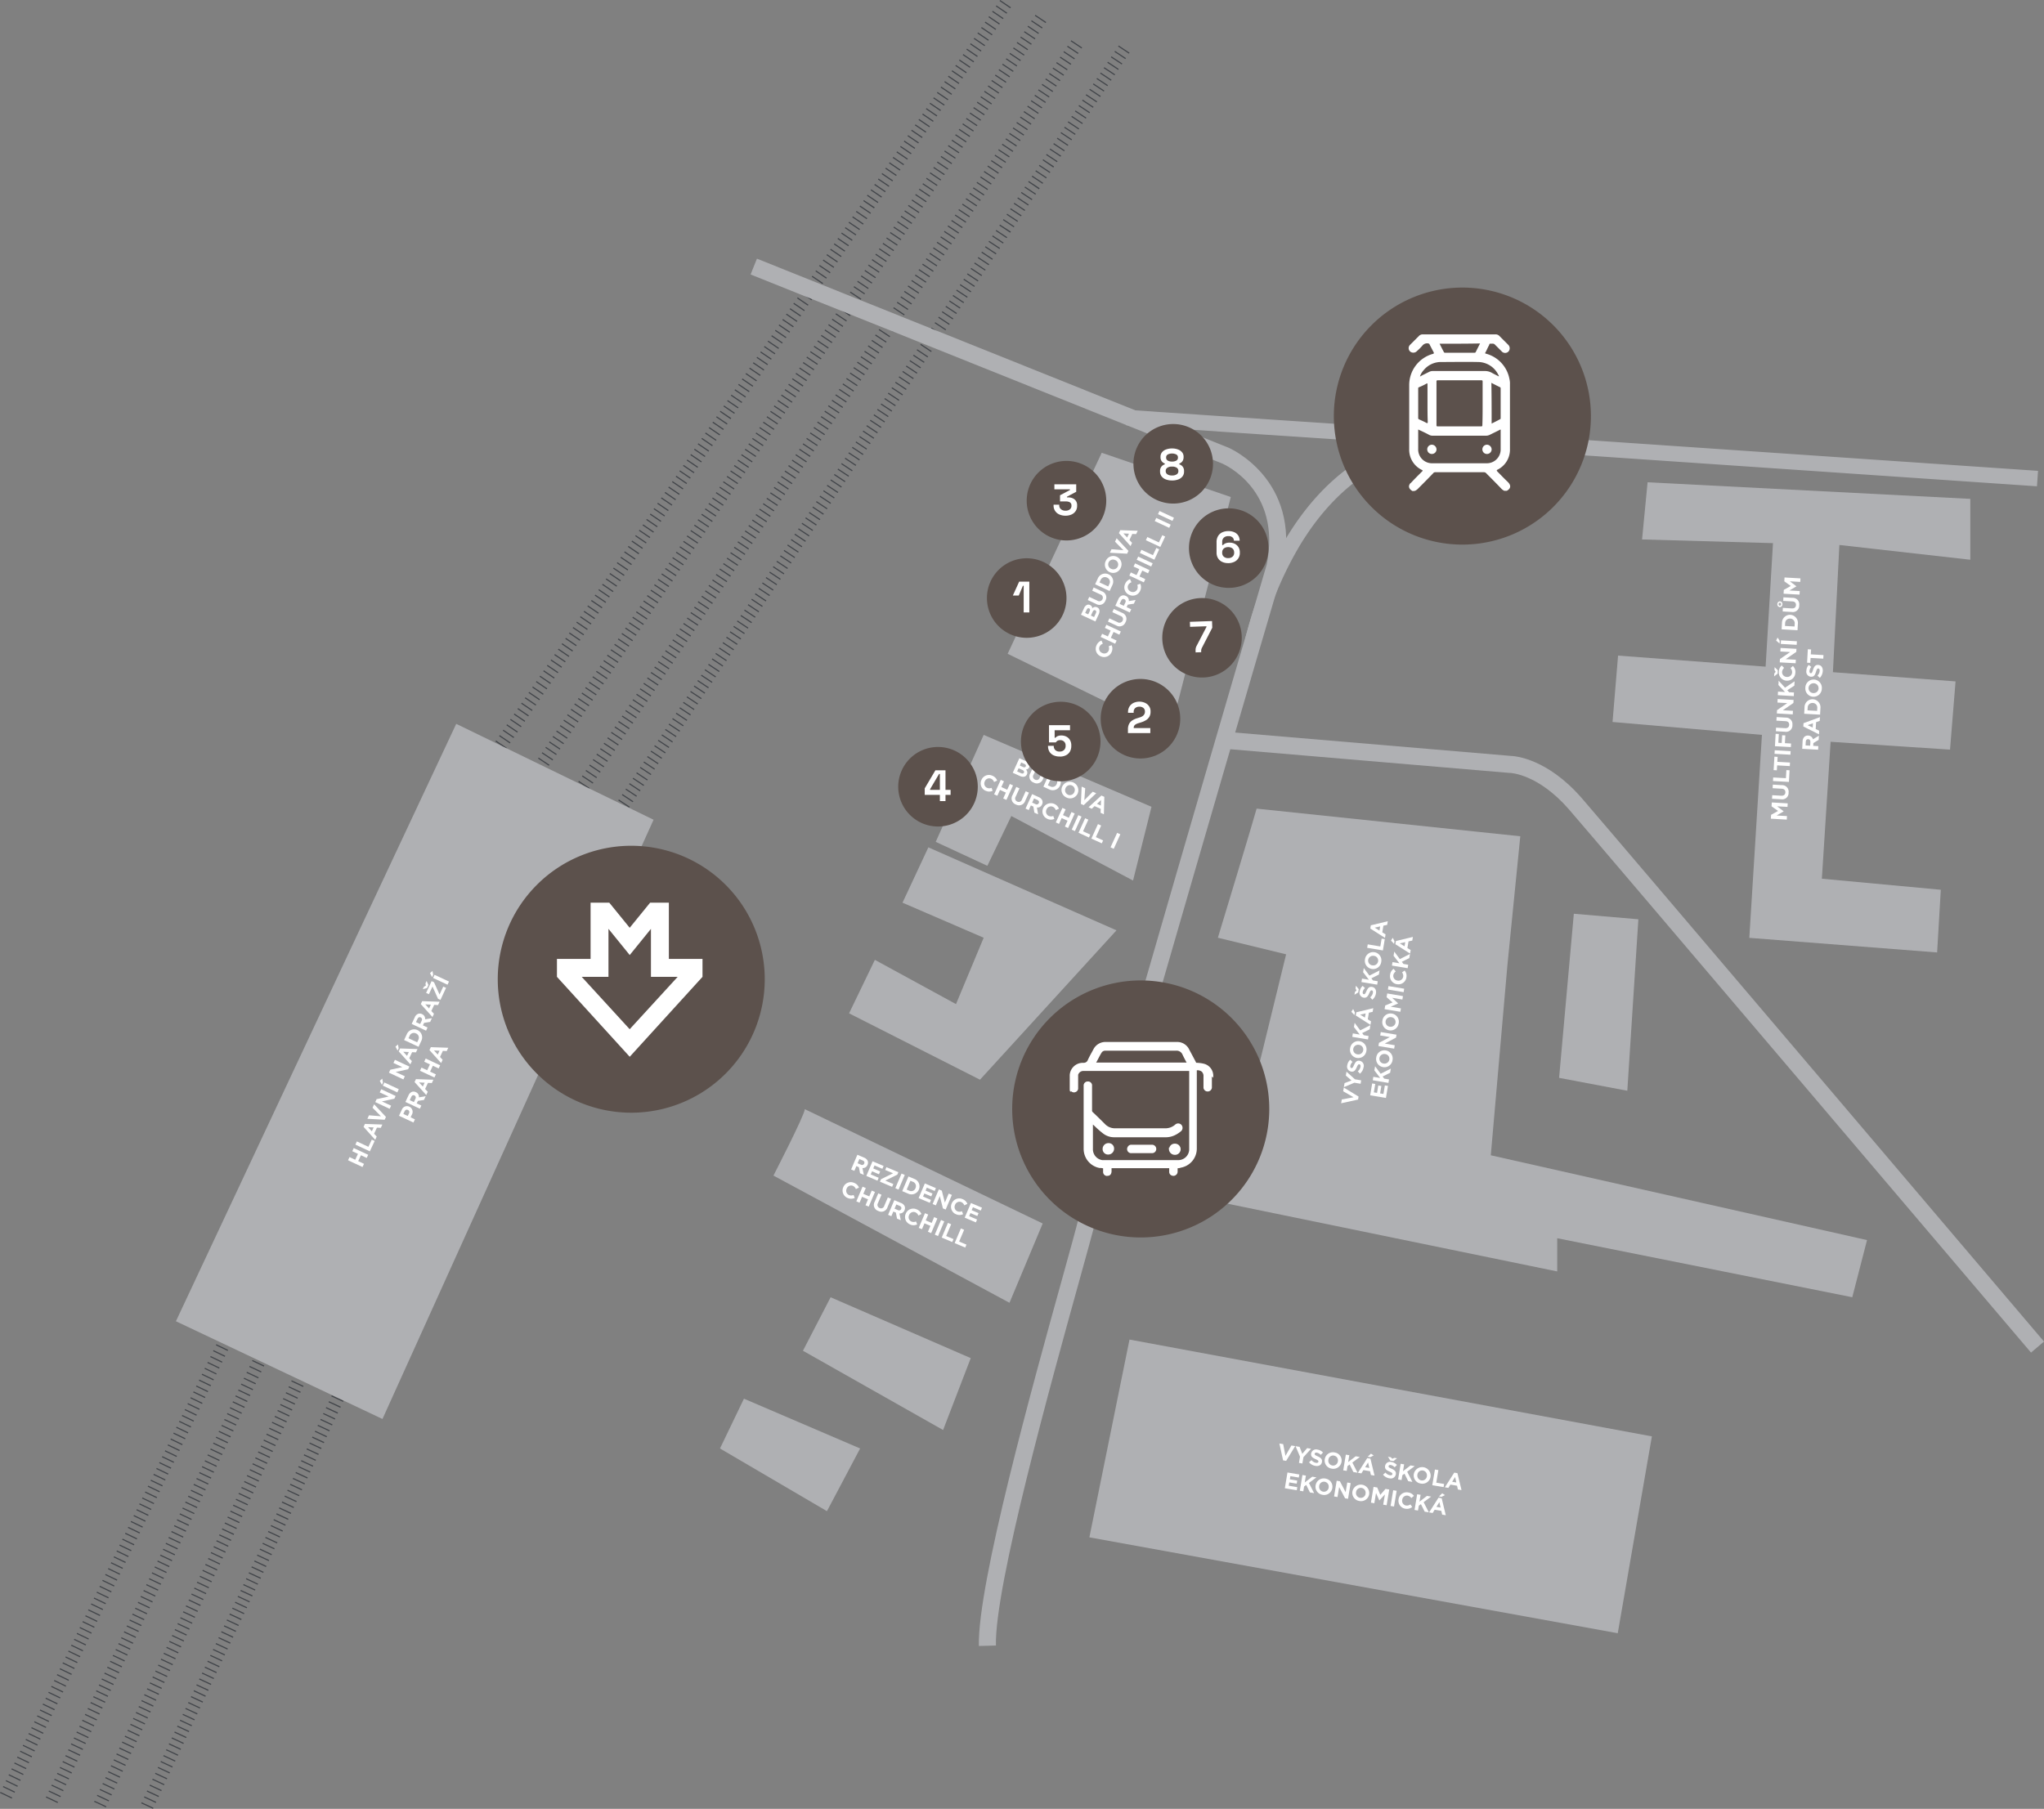 <svg xmlns="http://www.w3.org/2000/svg" width="709.71" height="628.18" viewBox="0 0 709.71 628.18">
  <rect x="0" y="0" width="709.71" height="628.18" fill="#808080" stroke="none"/>
  <g id="Group_471" transform="translate(0 0)">
    <g id="Group_439">
      <g id="Group_387">
        <g id="Group_386">
          <path id="Path_927" data-name="Path 927" d="M4.07,624.62,0,622.66l.17-.36,4.07,1.96Zm.99-2.04L.99,620.62l.17-.36,4.07,1.96Zm.98-2.05-4.07-1.96.17-.36,4.07,1.96Zm.99-2.05-4.07-1.96.17-.36,4.07,1.96Zm.98-2.04-4.07-1.96.17-.36,4.07,1.96ZM9,614.39l-4.07-1.96.17-.36,4.07,1.96Zm.98-2.04-4.07-1.96.17-.36,4.07,1.96Zm.99-2.05L6.9,608.34l.17-.36,4.07,1.96Zm.99-2.04L7.89,606.3l.17-.36,4.07,1.96-.17.36Zm.98-2.04-4.07-1.96.17-.36,4.07,1.96-.17.36Zm.99-2.05-4.07-1.96.17-.36,4.07,1.96Zm.99-2.04-4.07-1.96.17-.36,4.07,1.96Zm.98-2.05-4.07-1.96.17-.36,4.07,1.96Zm.99-2.05-4.07-1.96.17-.36,4.07,1.96Zm.98-2.04-4.07-1.96.17-.36,4.07,1.96Zm.99-2.05-4.07-1.96.17-.36,4.07,1.96Zm.99-2.04-4.07-1.96.17-.36,4.07,1.96Zm.98-2.05-4.07-1.96.17-.36L21,589.49Zm.99-2.04-4.07-1.96.17-.36,4.07,1.96Zm.98-2.05-4.07-1.96.17-.36,4.07,1.96Zm.99-2.04-4.07-1.96.17-.36,4.07,1.96Zm.98-2.05-4.07-1.96.17-.36,4.07,1.96Zm.99-2.04-4.07-1.96.17-.36,4.07,1.96Zm.99-2.05-4.07-1.96.17-.36,4.07,1.96Zm.98-2.04-4.07-1.96.17-.36,4.07,1.96Zm.99-2.05-4.07-1.96.17-.36,4.07,1.96Zm.99-2.04-4.07-1.96.17-.36,4.07,1.96Zm.98-2.05-4.07-1.96.17-.36,4.07,1.96Zm.99-2.04-4.07-1.96.17-.36L31.85,567Zm.99-2.05-4.07-1.96.17-.36,4.07,1.96-.17.36Zm.98-2.04-4.07-1.96.17-.36,4.07,1.96-.17.36Zm.99-2.05-4.07-1.96.17-.36,4.07,1.96-.17.36Zm.98-2.05-4.07-1.96.17-.36,4.07,1.96-.17.36Zm.99-2.04-4.07-1.96.17-.36,4.07,1.96Zm.98-2.04-4.07-1.96.17-.36,4.07,1.96Zm.99-2.05-4.07-1.96.17-.36,4.07,1.96Zm.99-2.05-4.07-1.96.17-.36,4.07,1.96Zm.99-2.04-4.07-1.96.17-.36,4.07,1.96Zm.98-2.05-4.07-1.96.17-.36,4.07,1.96Zm.98-2.04-4.07-1.96.17-.36,4.07,1.96Zm.99-2.05-4.07-1.96.17-.36,4.07,1.96Zm.99-2.04-4.07-1.96.17-.36,4.07,1.96Zm.98-2.05-4.07-1.96.17-.36,4.07,1.96Zm.99-2.04-4.07-1.96.17-.36,4.07,1.96Zm.99-2.05-4.07-1.96.17-.36,4.07,1.96Zm.98-2.05-4.07-1.96.17-.36,4.07,1.96Zm.99-2.04-4.07-1.96.17-.36,4.07,1.96Zm.98-2.05-4.07-1.96.17-.36,4.07,1.96Zm.99-2.04-4.07-1.96.17-.36,4.07,1.96Zm.98-2.04-4.07-1.96.17-.36,4.07,1.96Zm.99-2.05L49.3,520.4l.17-.36L53.54,522Zm.99-2.05-4.07-1.96.17-.36,4.07,1.96Zm.98-2.04-4.07-1.96.17-.36,4.07,1.96Zm.99-2.05-4.07-1.96.17-.36,4.07,1.96Zm.98-2.04-4.07-1.96.17-.36,4.07,1.96Zm.99-2.05-4.07-1.96.17-.36,4.07,1.96Zm.99-2.04-4.07-1.96.17-.36,4.07,1.96Zm.98-2.05-4.07-1.96.17-.36,4.07,1.96Zm.99-2.04-4.07-1.96.17-.36,4.07,1.96Zm.99-2.05-4.07-1.96.17-.36,4.07,1.96Zm.98-2.04-4.07-1.96.17-.36,4.07,1.96Zm.99-2.05-4.07-1.96.17-.36,4.07,1.96Zm.98-2.04-4.07-1.96.17-.36,4.07,1.96Zm.99-2.05-4.07-1.96.17-.36,4.07,1.96Zm.98-2.04-4.07-1.96.17-.36,4.07,1.96Zm.99-2.05-4.07-1.96.17-.36,4.07,1.96Zm.99-2.05-4.07-1.96.17-.36,4.07,1.96Zm.98-2.05-4.07-1.96.17-.36,4.07,1.96Zm.99-2.04-4.07-1.96.17-.36,4.07,1.96Zm.99-2.04-4.07-1.96.17-.36,4.07,1.96Zm.98-2.05-4.07-1.96.17-.36,4.07,1.96Zm.99-2.04-4.07-1.96.17-.36,4.07,1.96Zm.98-2.05-4.07-1.96.17-.36L75.23,477Zm.99-2.04-4.07-1.96.17-.36,4.07,1.96Zm.98-2.05-4.07-1.96.17-.36,4.07,1.96Zm.99-2.04-4.07-1.96.17-.36,4.07,1.96Zm.99-2.05-4.07-1.96.17-.36,4.07,1.96Zm.98-2.04-4.07-1.96.17-.36,4.07,1.96Zm.99-2.05-4.07-1.96.17-.36,4.07,1.96Zm.99-2.04-4.07-1.96.17-.36,4.07,1.96Zm.99-2.05-4.07-1.96.17-.36,4.07,1.96Zm.98-2.04L79.87,457l.17-.36,4.07,1.96Zm.99-2.05-4.07-1.96.17-.36,4.07,1.96Zm.98-2.04-4.07-1.96.17-.36,4.07,1.96Zm.99-2.05-4.07-1.96.17-.36,4.07,1.96Zm.98-2.05-4.07-1.96.17-.36,4.07,1.96Zm.99-2.04-4.07-1.96.17-.36,4.07,1.96Zm.99-2.04-4.07-1.96.17-.36,4.07,1.96Zm.98-2.05-4.07-1.96.17-.36,4.07,1.96Zm.99-2.04-4.07-1.96.17-.36L92,442.24Zm.98-2.05-4.07-1.96.17-.36,4.07,1.96Zm.99-2.05-4.07-1.96.17-.36,4.07,1.96Zm.99-2.04-4.07-1.96.17-.36,4.07,1.96Zm.98-2.05-4.07-1.96.17-.36,4.07,1.96Zm.99-2.04-4.07-1.96.17-.36,4.07,1.96Zm.99-2.05-4.07-1.96.17-.36,4.07,1.96Zm.98-2.04-4.07-1.96.17-.36,4.07,1.96Zm.98-2.05-4.07-1.96.17-.36,4.07,1.96Zm.99-2.05-4.07-1.96.17-.36,4.07,1.96Zm.99-2.04-4.07-1.96.17-.36,4.07,1.96Zm.98-2.05-4.07-1.96.17-.36,4.07,1.96Zm.99-2.04-4.07-1.96.17-.36,4.07,1.96Zm.98-2.04-4.07-1.96.17-.36,4.07,1.96Zm.99-2.05L101.56,412l.17-.36,4.07,1.96Zm.98-2.05-4.07-1.96.17-.36,4.07,1.96Z" fill="#42454a"/>
        </g>
      </g>
      <g id="Group_388">
        <path id="Path_928" data-name="Path 928" d="M19.98,626.16l-4.08-1.93.17-.36,4.08,1.93Zm.97-2.05-4.09-1.93.17-.36,4.09,1.93Zm.96-2.05-4.08-1.93.17-.36,4.08,1.93Zm.97-2.05-4.08-1.93.17-.36,4.08,1.93Zm.97-2.04-4.08-1.93.17-.36,4.08,1.93Zm.96-2.05-4.08-1.93.17-.36,4.08,1.93Zm.97-2.04-4.09-1.93.17-.36,4.09,1.93Zm.97-2.06-4.09-1.93.17-.36,4.09,1.93Zm.97-2.05-4.09-1.93.17-.36,4.09,1.93Zm.96-2.04L24.6,605.8l.17-.36,4.08,1.93Zm.97-2.05-4.08-1.93.17-.36,4.08,1.93Zm.97-2.05-4.09-1.93.17-.36,4.09,1.93Zm.97-2.05-4.08-1.93.17-.36,4.08,1.93Zm.97-2.04-4.08-1.93.17-.36,4.08,1.93-.17.36Zm.96-2.05-4.08-1.93.17-.36,4.08,1.93-.17.36Zm.97-2.05-4.09-1.93.17-.36,4.09,1.93-.17.36Zm.97-2.05-4.08-1.93.17-.36,4.08,1.93Zm.96-2.04-4.08-1.93.17-.36,4.08,1.93Zm.97-2.05-4.08-1.93.17-.36,4.08,1.93Zm.97-2.04-4.08-1.93.17-.36,4.08,1.93Zm.96-2.06-4.08-1.93.17-.36,4.08,1.93Zm.97-2.04-4.09-1.93.17-.36,4.09,1.93Zm.97-2.05-4.09-1.93.17-.36,4.09,1.93Zm.96-2.05-4.08-1.93.17-.36,4.08,1.93Zm.97-2.05-4.08-1.93.17-.36,4.08,1.93-.17.36Zm.97-2.04-4.08-1.93.17-.36,4.08,1.93-.17.36Zm.97-2.05-4.08-1.93.17-.36,4.08,1.93-.17.36Zm.97-2.04-4.08-1.93.17-.36,4.08,1.93Zm.96-2.06-4.08-1.93.17-.36,4.08,1.93-.17.36Zm.97-2.05-4.09-1.93.17-.36,4.09,1.93Zm.97-2.04-4.08-1.93.17-.36,4.08,1.93Zm.97-2.05-4.08-1.93.17-.36,4.08,1.93Zm.97-2.05-4.08-1.93.17-.36,4.08,1.93-.17.36Zm.96-2.04-4.08-1.93.17-.36,4.08,1.93Zm.97-2.05-4.08-1.93.17-.36,4.08,1.93-.17.36Zm.97-2.05-4.08-1.93.17-.36,4.08,1.93-.17.36Zm.97-2.05-4.09-1.93.17-.36,4.09,1.93Zm.96-2.05-4.08-1.93.17-.36,4.08,1.93-.17.36Zm.97-2.04-4.08-1.93.17-.36,4.08,1.93-.17.36Zm.97-2.05-4.08-1.93.17-.36,4.08,1.93Zm.97-2.05-4.08-1.93.17-.36,4.08,1.93Zm.96-2.05-4.08-1.93.17-.36,4.08,1.93Zm.97-2.04-4.08-1.93.17-.36,4.08,1.93Zm.97-2.06-4.09-1.93.17-.36,4.09,1.93Zm.96-2.04-4.08-1.93.17-.36,4.08,1.93Zm.97-2.05-4.08-1.93.17-.36,4.08,1.93-.17.36Zm.97-2.04-4.09-1.93.17-.36,4.09,1.93Zm.96-2.05-4.08-1.93.17-.36,4.08,1.93Zm.97-2.04-4.09-1.94.17-.36,4.09,1.94Zm.97-2.05L63.3,523.9l.17-.36,4.08,1.93Zm.97-2.06-4.09-1.93.17-.36,4.09,1.93-.17.36Zm.97-2.04-4.08-1.93.17-.36,4.08,1.93Zm.96-2.05-4.08-1.93.17-.36,4.08,1.93Zm.97-2.05-4.08-1.93.17-.36,4.08,1.93Zm.97-2.04-4.08-1.93.17-.36,4.08,1.93Zm.97-2.05-4.08-1.93.17-.36,4.08,1.93Zm.96-2.05-4.08-1.93.17-.36,4.08,1.93Zm.97-2.05-4.09-1.93.17-.36,4.09,1.93-.17.36Zm.97-2.05-4.08-1.93.17-.36,4.08,1.93Zm.97-2.04-4.08-1.93.17-.36,4.08,1.93Zm.96-2.05-4.08-1.93.17-.36,4.08,1.93Zm.97-2.05-4.08-1.93.17-.36,4.08,1.93Zm.97-2.04-4.08-1.93.17-.36,4.08,1.93Zm.97-2.05-4.08-1.93.17-.36,4.08,1.93Zm.96-2.06-4.09-1.93.17-.36,4.09,1.93Zm.97-2.04-4.08-1.93.17-.36,4.08,1.93Zm.97-2.05-4.08-1.93.17-.36L84,490.65Zm.97-2.05-4.08-1.93.17-.36,4.08,1.93Zm.96-2.05-4.08-1.93.17-.36,4.08,1.93Zm.97-2.04-4.08-1.93.17-.36,4.08,1.93Zm.97-2.05-4.08-1.93.17-.36,4.08,1.93Zm.97-2.05-4.09-1.93.17-.36,4.09,1.93Zm.97-2.05-4.08-1.93.17-.36,4.08,1.93Zm.96-2.05-4.09-1.93.17-.36,4.09,1.93-.17.36Zm.97-2.05-4.08-1.93.17-.36,4.08,1.93Zm.97-2.04-4.08-1.93.17-.36,4.08,1.93Zm.97-2.05-4.08-1.93.17-.36,4.08,1.93Zm.97-2.05-4.08-1.93.17-.36,4.08,1.93Zm.96-2.05-4.08-1.93.17-.36,4.08,1.93Zm.97-2.04-4.08-1.93.17-.36,4.08,1.93Zm.97-2.04-4.09-1.93.17-.36,4.09,1.93-.17.36Zm.96-2.05-4.08-1.93.17-.36,4.08,1.93Zm.97-2.05-4.09-1.93.17-.36,4.09,1.93Zm.97-2.05-4.08-1.93.17-.36,4.08,1.93Zm.97-2.05-4.08-1.93.17-.36,4.08,1.93Zm.96-2.04-4.08-1.93.17-.36,4.08,1.93Zm.97-2.05-4.08-1.93.17-.36,4.08,1.93Zm.96-2.05-4.09-1.93.17-.36,4.09,1.93Zm.97-2.05-4.08-1.93.17-.36,4.08,1.93Zm.97-2.05L102,441.98l.17-.36,4.08,1.93Zm.97-2.05-4.08-1.93.17-.36,4.08,1.93Zm.96-2.04-4.08-1.93.17-.36,4.08,1.93Zm.97-2.05-4.08-1.93.17-.36,4.08,1.93Zm.97-2.05-4.08-1.93.17-.36,4.08,1.93Zm.97-2.05-4.09-1.93.17-.36,4.09,1.93Zm.97-2.05-4.08-1.93.17-.36,4.08,1.93Zm.96-2.04-4.08-1.93.17-.36,4.08,1.93Zm.97-2.05-4.08-1.93.17-.36,4.08,1.93Zm.97-2.05-4.08-1.93.17-.36,4.08,1.93Zm.97-2.05-4.08-1.93.17-.36,4.08,1.93Zm.97-2.04-4.08-1.93.17-.36,4.08,1.93Zm.96-2.05-4.09-1.93.17-.36,4.09,1.93Zm.97-2.05-4.08-1.93.17-.36,4.08,1.93Zm.97-2.05-4.08-1.93.17-.36,4.08,1.93Z" fill="#42454a"/>
      </g>
      <g id="Group_391">
        <g id="Group_389">
          <path id="Path_929" data-name="Path 929" d="M36.76,627.66l-4.09-1.92.17-.36,4.09,1.92Zm.97-2.06-4.09-1.92.17-.36,4.09,1.92Zm.96-2.06-4.09-1.91.17-.36,4.09,1.91Zm.96-2.05-4.09-1.92.17-.36,4.09,1.92Zm.97-2.05-4.09-1.92.17-.36,4.09,1.92Zm.96-2.06-4.09-1.92.17-.36,4.09,1.92Zm.96-2.06-4.09-1.92.17-.36,4.09,1.92Zm.97-2.05-4.09-1.92.17-.36,4.09,1.92Zm.96-2.06-4.09-1.92.17-.36,4.09,1.92Zm.96-2.05-4.09-1.92.17-.36,4.09,1.92Zm.97-2.06-4.09-1.92.17-.36,4.09,1.92Zm.96-2.06-4.09-1.91.17-.36,4.09,1.91Zm.97-2.05-4.09-1.92.17-.36,4.09,1.92Zm.96-2.06-4.09-1.92.17-.36,4.09,1.92Zm.96-2.05-4.09-1.92.17-.36,4.09,1.92Zm.97-2.06-4.09-1.92.17-.36,4.09,1.92Zm.96-2.06-4.09-1.92.17-.36,4.09,1.92Zm.97-2.06-4.09-1.92.17-.36,4.09,1.92Zm.96-2.05-4.09-1.92.17-.36,4.09,1.92Zm.96-2.06-4.09-1.92.17-.36,4.09,1.92Zm.97-2.05-4.09-1.92.17-.36,4.09,1.92Zm.96-2.05-4.09-1.92.17-.36,4.09,1.92Zm.96-2.06-4.09-1.91.17-.36,4.09,1.91Zm.97-2.06-4.09-1.92.17-.36,4.09,1.92Zm.96-2.06-4.09-1.92.17-.36,4.09,1.92Zm.96-2.05-4.09-1.92.17-.36,4.09,1.92Zm.97-2.06-4.09-1.92.17-.36,4.09,1.92Zm.96-2.06-4.09-1.92.17-.36,4.09,1.92Zm.97-2.05-4.09-1.92.17-.36,4.09,1.92Zm.96-2.06-4.09-1.92.17-.36,4.09,1.92Zm.97-2.05-4.09-1.92.17-.36,4.09,1.92Zm.96-2.06L62.55,562l.17-.36,4.09,1.92Zm.96-2.06-4.09-1.92.17-.36,4.09,1.92Zm.96-2.05-4.09-1.92.17-.36,4.09,1.92Zm.97-2.06-4.09-1.92.17-.36,4.09,1.92Zm.96-2.05-4.09-1.92.17-.36,4.09,1.92-.17.36Zm.97-2.06-4.09-1.92.17-.36,4.09,1.92-.17.36Zm.96-2.05-4.09-1.92.17-.36,4.09,1.92Zm.96-2.06-4.09-1.92.17-.36,4.09,1.92-.17.36Zm.97-2.06-4.09-1.92.17-.36,4.09,1.92-.17.36Zm.96-2.05-4.09-1.92.17-.36,4.09,1.92Zm.97-2.06-4.09-1.92.17-.36L76.45,543Zm.96-2.06-4.09-1.92.17-.36,4.09,1.92-.17.36Zm.96-2.05-4.09-1.92.17-.36,4.09,1.92Zm.96-2.06-4.09-1.92.17-.36,4.09,1.92Zm.97-2.05-4.09-1.92.17-.36,4.09,1.92-.17.36Zm.97-2.06-4.09-1.92.17-.36,4.09,1.92-.17.36Zm.96-2.06-4.1-1.92.17-.36,4.1,1.92Zm.97-2.05-4.09-1.92.17-.36,4.09,1.92Zm.96-2.06-4.09-1.92.17-.36,4.09,1.92-.17.36Zm.96-2.06-4.09-1.92.17-.36,4.09,1.92Zm.97-2.05-4.09-1.92.17-.36,4.09,1.92Zm.96-2.06-4.09-1.92.17-.36,4.09,1.92-.17.36Zm.96-2.05-4.09-1.92.17-.36,4.09,1.92Zm.96-2.06-4.09-1.92.17-.36,4.09,1.92Zm.97-2.06-4.09-1.92.17-.36,4.09,1.92-.17.36Zm.96-2.05-4.09-1.92.17-.36,4.09,1.92-.17.36Zm.97-2.06-4.09-1.92.17-.36,4.09,1.92Zm.96-2.06-4.09-1.92.17-.36,4.09,1.92Zm.96-2.05-4.09-1.92.17-.36,4.09,1.92-.17.36Zm.97-2.06-4.09-1.92.17-.36,4.09,1.92Zm.96-2.05-4.09-1.92.17-.36,4.09,1.92Zm.97-2.06-4.09-1.92.17-.36,4.09,1.92-.17.36Zm.96-2.05-4.09-1.92.17-.36,4.09,1.92-.17.36Zm.96-2.06-4.09-1.92.17-.36,4.09,1.92Zm.97-2.06-4.09-1.92.17-.36,4.09,1.92Zm.96-2.05-4.09-1.92.17-.36,4.09,1.92-.17.36Zm.96-2.06-4.09-1.92.17-.36,4.09,1.92Zm.97-2.06-4.09-1.92.17-.36,4.09,1.92Zm.96-2.05-4.09-1.92.17-.36,4.09,1.92-.17.36Zm.97-2.06-4.09-1.92.17-.36,4.09,1.92-.17.36Zm.96-2.05-4.09-1.92.17-.36,4.09,1.92Zm.96-2.06-4.09-1.92.17-.36,4.09,1.92-.17.36Zm.97-2.06-4.09-1.92.17-.36,4.09,1.92-.17.36Zm.96-2.06-4.09-1.92.17-.36,4.09,1.92Zm.96-2.05-4.09-1.92.17-.36,4.09,1.92-.17.36Zm.97-2.06-4.09-1.92.17-.36,4.09,1.92-.17.36Zm.96-2.06-4.09-1.92.17-.36,4.09,1.92Zm.96-2.05-4.09-1.92.17-.36,4.09,1.92-.17.36Zm.97-2.06-4.09-1.92.17-.36,4.09,1.92-.17.36Zm.96-2.05-4.09-1.92.17-.36,4.09,1.92Zm.97-2.05-4.09-1.92.17-.36,4.09,1.92Zm.96-2.06-4.09-1.92.17-.36,4.09,1.92-.17.36Zm.96-2.06-4.09-1.92.17-.36,4.09,1.92Zm.97-2.05-4.09-1.92.17-.36,4.09,1.92Zm.96-2.06-4.09-1.92.17-.36,4.09,1.92-.17.36Zm.96-2.06-4.09-1.92.17-.36,4.09,1.92Zm.97-2.05-4.09-1.92.17-.36,4.09,1.92Zm.96-2.06-4.09-1.92.17-.36,4.09,1.92-.17.36Zm.96-2.05-4.09-1.92.17-.36,4.09,1.92Zm.97-2.06-4.09-1.92.17-.36,4.09,1.92Zm.96-2.06-4.09-1.92.17-.36,4.09,1.92-.17.36Zm.96-2.05-4.09-1.92.17-.36,4.09,1.92Zm.97-2.06-4.09-1.92.17-.36,4.09,1.92Zm.96-2.05-4.09-1.92.17-.36,4.09,1.92-.17.36Zm.97-2.06-4.09-1.92.17-.36,4.09,1.92Zm.96-2.06-4.09-1.92.17-.36,4.09,1.92Zm.96-2.05-4.09-1.92.17-.36,4.09,1.92Zm.97-2.06-4.09-1.92.17-.36,4.09,1.92Zm.96-2.06-4.09-1.92.17-.36,4.09,1.92Zm.96-2.05-4.09-1.92.17-.36,4.09,1.92Z" fill="#42454a"/>
        </g>
        <g id="Group_390">
          <path id="Path_930" data-name="Path 930" d="M53.12,628.18l-4.1-1.91.17-.37,4.1,1.91Zm.96-2.05-4.1-1.91.17-.37,4.1,1.91Zm.95-2.05-4.09-1.91.17-.37,4.09,1.91Zm.96-2.05-4.09-1.91.17-.36,4.09,1.91Zm.95-2.05-4.09-1.91.17-.36,4.09,1.91Zm.96-2.05-4.09-1.91.17-.36,4.09,1.91Zm.95-2.04-4.09-1.91.17-.36,4.09,1.91Zm.96-2.05-4.09-1.91.17-.36,4.09,1.91Zm.95-2.05-4.09-1.91.17-.36,4.09,1.91Zm.96-2.04-4.1-1.92.17-.36,4.1,1.92Zm.96-2.05-4.1-1.91.17-.37,4.1,1.91Zm.97-2.05-4.1-1.91.17-.37,4.1,1.91Zm.95-2.05-4.09-1.91.17-.36,4.09,1.91Zm.95-2.05-4.08-1.9.17-.37,4.08,1.9Zm.95-2.05-4.09-1.91.17-.36,4.09,1.91Zm.96-2.04-4.09-1.91.17-.36,4.09,1.91Zm.96-2.05-4.09-1.91.17-.36,4.09,1.91Zm.95-2.05-4.09-1.91.17-.36L69.54,593l-.17.36Zm.96-2.05-4.09-1.91.17-.37,4.09,1.91-.17.36Zm.96-2.05-4.1-1.91.17-.37,4.1,1.91Zm.96-2.04-4.1-1.91.17-.37,4.1,1.91Zm.95-2.05-4.1-1.91.17-.37,4.1,1.91Zm.96-2.05-4.09-1.91.17-.36,4.09,1.91Zm.95-2.05-4.09-1.91.17-.37,4.09,1.91Zm.96-2.05-4.09-1.91.17-.37,4.09,1.91-.17.37Zm.96-2.04-4.09-1.91.17-.36,4.09,1.91Zm.95-2.05-4.09-1.91.17-.36,4.09,1.91-.17.36Zm.96-2.05-4.09-1.91.17-.36,4.09,1.91Zm.95-2.05-4.09-1.91.17-.36,4.09,1.91Zm.96-2.04-4.1-1.91.17-.37,4.1,1.91Zm.96-2.05-4.1-1.91.17-.37,4.1,1.91Zm.95-2.05-4.09-1.91.17-.36,4.09,1.91-.17.36Zm.96-2.05-4.09-1.91.17-.37,4.09,1.91Zm.95-2.05-4.09-1.91.17-.36,4.09,1.91Zm.96-2.04-4.09-1.92.17-.36,4.09,1.92-.17.36Zm.95-2.05-4.09-1.91.17-.36,4.09,1.91Zm.96-2.05-4.09-1.91.17-.37,4.09,1.91-.17.37Zm.96-2.05-4.09-1.91.17-.36,4.09,1.91Zm.95-2.04-4.09-1.91.17-.36L89.62,550Zm.97-2.05-4.1-1.91.17-.37,4.1,1.91Zm.95-2.05-4.1-1.91.17-.37,4.1,1.91Zm.96-2.05-4.1-1.91.17-.37,4.1,1.91Zm.95-2.05-4.09-1.91.17-.36,4.09,1.91Zm.95-2.05-4.09-1.91.17-.37,4.09,1.91-.17.37Zm.96-2.04-4.09-1.91.17-.36,4.09,1.91Zm.96-2.05-4.09-1.91.17-.36,4.09,1.91-.17.36Zm.95-2.05-4.09-1.91.17-.36,4.09,1.91-.17.36Zm.96-2.05-4.09-1.91.17-.36,4.09,1.91Zm.96-2.05-4.09-1.91.17-.36,4.09,1.91-.17.36Zm.96-2.04-4.1-1.91.17-.37,4.1,1.91Zm.95-2.05-4.1-1.91.17-.37,4.1,1.91Zm.97-2.05-4.1-1.91.17-.37,4.1,1.91Zm.94-2.05-4.09-1.91.17-.36,4.09,1.91Zm.96-2.05-4.09-1.91.17-.36,4.09,1.91Zm.95-2.04-4.09-1.91.17-.37,4.09,1.91Zm.96-2.05-4.09-1.91.17-.36,4.09,1.91-.17.36Zm.96-2.05-4.09-1.91.17-.36,4.09,1.91Zm.95-2.05-4.09-1.91.17-.36,4.09,1.91-.17.36Zm.96-2.05-4.09-1.91.17-.36,4.09,1.91Zm.96-2.04-4.1-1.91.17-.37,4.1,1.91Zm.96-2.05-4.1-1.91.17-.37,4.1,1.91Zm.95-2.05-4.08-1.91.17-.36,4.08,1.91Zm.95-2.05-4.09-1.91.17-.37,4.09,1.91-.17.37Zm.96-2.04-4.09-1.91.17-.36,4.09,1.91Zm.96-2.05-4.09-1.91.17-.36,4.09,1.91-.17.36Zm.95-2.05-4.09-1.91.17-.37,4.09,1.91-.17.37Zm.96-2.05-4.09-1.91.17-.36,4.09,1.91-.17.36Zm.95-2.05-4.09-1.91.17-.36,4.09,1.91-.17.36Zm.96-2.04-4.09-1.91.17-.37,4.09,1.91Zm.96-2.05-4.1-1.91.17-.37,4.1,1.91Zm.96-2.05-4.1-1.91.17-.37,4.1,1.91Zm.96-2.05-4.09-1.91.17-.36,4.09,1.91-.17.36Zm.96-2.05-4.09-1.91.17-.36,4.09,1.91-.17.36Zm.95-2.04-4.09-1.91.17-.37,4.09,1.91-.17.37Zm.96-2.05-4.09-1.91.17-.36,4.09,1.91Zm.95-2.05-4.09-1.91.17-.36,4.09,1.91Zm.96-2.05-4.09-1.91.17-.37,4.09,1.91Zm.96-2.05-4.09-1.91.17-.36,4.09,1.91-.17.36Zm.96-2.05-4.1-1.91.17-.37,4.1,1.91Zm.96-2.04-4.1-1.91.17-.37,4.1,1.91Zm.96-2.05-4.1-1.91.17-.37,4.1,1.91Zm.96-2.05-4.09-1.91.17-.37,4.09,1.91Zm.95-2.05-4.09-1.91.17-.36,4.09,1.91Zm.96-2.05-4.09-1.91.17-.36,4.09,1.91Zm.96-2.05-4.09-1.91.17-.37,4.09,1.91Zm.95-2.04-4.09-1.91.17-.36,4.09,1.91Zm.96-2.05-4.09-1.91.17-.36,4.09,1.91Zm.95-2.05-4.09-1.91.17-.37,4.09,1.91Zm.96-2.05-4.09-1.91.17-.36,4.09,1.91Zm.96-2.05-4.1-1.91.17-.37,4.1,1.91Zm.96-2.05-4.1-1.91.17-.37,4.1,1.91Zm.96-2.04-4.09-1.91.17-.36,4.09,1.91Zm.96-2.05-4.09-1.91.17-.36,4.09,1.91Zm.95-2.05-4.09-1.91.17-.36,4.09,1.91Zm.96-2.05-4.09-1.91.17-.36,4.09,1.91Zm.95-2.05-4.09-1.91.17-.36,4.09,1.91-.17.37Zm.96-2.04-4.09-1.91.17-.36,4.09,1.91Zm.96-2.05-4.09-1.91.17-.36,4.09,1.91Zm.96-2.05-4.1-1.91.17-.37,4.1,1.91Zm.96-2.05-4.1-1.91.17-.37,4.1,1.91Zm.96-2.05-4.1-1.91.17-.37,4.1,1.91Zm.96-2.04-4.09-1.91.17-.36,4.09,1.91Z" fill="#42454a"/>
        </g>
      </g>
      <g id="Group_392">
        <path id="Path_931" data-name="Path 931" d="M164.25,276.94l-3.74-2.54.23-.33,3.74,2.54Zm1.28-1.88-3.74-2.54.23-.33,3.74,2.54Zm1.28-1.88-3.74-2.54.23-.33,3.74,2.54Zm1.27-1.87-3.74-2.54.23-.33,3.74,2.54Zm1.28-1.88-3.74-2.54.23-.33,3.74,2.54Zm1.28-1.88-3.74-2.54.23-.33,3.74,2.54Zm1.28-1.87-3.74-2.54.23-.33,3.74,2.54Zm1.27-1.88-3.74-2.54.23-.33,3.74,2.54Zm1.28-1.88-3.74-2.54.23-.33,3.74,2.54Zm1.28-1.88-3.74-2.54.23-.33,3.74,2.54Zm1.28-1.87-3.74-2.54.23-.33,3.74,2.54Zm1.28-1.88-3.74-2.54.23-.33,3.74,2.54Zm1.27-1.88-3.74-2.54.23-.33,3.74,2.54Zm1.28-1.88-3.74-2.54.23-.33,3.74,2.54Zm1.28-1.87-3.74-2.54.23-.33,3.74,2.54Zm1.27-1.88-3.74-2.54.23-.33,3.74,2.54Zm1.28-1.88-3.74-2.54.23-.33,3.74,2.54Zm1.28-1.88-3.74-2.54.23-.33,3.74,2.54Zm1.28-1.87-3.74-2.54.23-.33,3.74,2.54Zm1.28-1.88-3.74-2.54.23-.33,3.74,2.54Zm1.28-1.88-3.74-2.54.23-.33,3.74,2.54Zm1.27-1.87-3.74-2.54.23-.33,3.74,2.54Zm1.28-1.88-3.74-2.54.23-.33,3.74,2.54Zm1.28-1.88-3.74-2.54.23-.33,3.74,2.54Zm1.28-1.88-3.74-2.54.23-.33,3.74,2.54Zm1.27-1.87-3.74-2.54.23-.33,3.74,2.54Zm1.28-1.88-3.74-2.54.23-.33,3.74,2.54Zm1.27-1.87L195,223.72l.23-.33,3.74,2.54Zm1.28-1.88-3.74-2.54.23-.33,3.74,2.54Zm1.28-1.88-3.74-2.54.23-.33,3.74,2.54Zm1.28-1.88-3.74-2.54.23-.33,3.74,2.54Zm1.27-1.87-3.74-2.54.23-.33,3.74,2.54Zm1.28-1.88-3.74-2.54.23-.33,3.74,2.54Zm1.28-1.88-3.74-2.54.23-.33,3.74,2.54Zm1.28-1.88-3.74-2.54.23-.33,3.74,2.54Zm1.27-1.88-3.74-2.54.23-.33,3.74,2.54Zm1.28-1.87-3.74-2.54.23-.33,3.74,2.54Zm1.27-1.88-3.73-2.55.23-.33,3.73,2.55Zm1.29-1.87-3.74-2.54.23-.33,3.74,2.54Zm1.27-1.88-3.74-2.54.23-.33,3.74,2.54Zm1.28-1.88-3.74-2.54.23-.33,3.74,2.54Zm1.28-1.87-3.74-2.54.23-.33,3.74,2.54Zm1.28-1.88-3.74-2.54.23-.33,3.74,2.54Zm1.27-1.88-3.74-2.54.23-.33,3.74,2.54Zm1.28-1.88-3.74-2.54.23-.33,3.74,2.54Zm1.28-1.88L218,189.92l.23-.33,3.74,2.54Zm1.27-1.87-3.73-2.55.23-.33,3.73,2.55Zm1.28-1.88-3.74-2.54.23-.33,3.74,2.54Zm1.28-1.88-3.74-2.54.23-.33,3.74,2.54Zm1.28-1.87-3.74-2.54.23-.33,3.74,2.54Zm1.28-1.88-3.74-2.54.23-.33,3.74,2.54Zm1.27-1.87-3.74-2.54.23-.33,3.74,2.54Zm1.28-1.88-3.74-2.54.23-.33,3.74,2.54Zm1.28-1.87-3.74-2.54.23-.33,3.74,2.54Zm1.28-1.88-3.74-2.54.23-.33,3.74,2.54Zm1.27-1.88-3.73-2.54.23-.33,3.73,2.54Zm1.28-1.88-3.74-2.54.23-.33,3.74,2.54Zm1.28-1.88-3.74-2.54.23-.33,3.74,2.54Zm1.28-1.87-3.73-2.55.23-.33,3.73,2.55Zm1.27-1.88-3.74-2.54.23-.33,3.74,2.54Zm1.28-1.88-3.74-2.54.23-.33,3.74,2.54Zm1.28-1.88-3.74-2.54.23-.33,3.74,2.54Zm1.28-1.87-3.74-2.54.23-.33,3.74,2.54Zm1.27-1.88-3.74-2.54.23-.33,3.74,2.54Zm1.28-1.87-3.74-2.55.23-.33,3.74,2.55Zm1.28-1.88-3.74-2.54.23-.33,3.74,2.54Zm1.28-1.88-3.74-2.54.23-.33,3.74,2.54Zm1.27-1.88-3.73-2.54.23-.33,3.73,2.54Zm1.28-1.88-3.74-2.54.23-.33,3.74,2.54Zm1.28-1.88-3.74-2.54.23-.33,3.74,2.54Zm1.28-1.87L249.94,143l.23-.33,3.74,2.54Zm1.27-1.87-3.74-2.55.23-.33,3.74,2.55Zm1.28-1.88-3.74-2.54.23-.33,3.74,2.54-.23.33Zm1.28-1.88-3.74-2.54.23-.33,3.74,2.54-.23.33Zm1.28-1.88-3.74-2.54.23-.33,3.74,2.54-.23.33Zm1.27-1.87-3.74-2.54.23-.33,3.74,2.54Zm1.28-1.88-3.74-2.54.23-.33,3.74,2.54Zm1.28-1.88-3.74-2.54.23-.33,3.74,2.54Zm1.28-1.88-3.74-2.54.23-.33,3.74,2.54Zm1.27-1.87-3.74-2.54.23-.33,3.74,2.54Zm1.28-1.88-3.74-2.54.23-.33,3.74,2.54Zm1.28-1.88-3.74-2.54.23-.33,3.74,2.54Zm1.28-1.88-3.74-2.54.23-.33,3.74,2.54Zm1.28-1.87-3.74-2.54.23-.33,3.74,2.54Zm1.27-1.88-3.74-2.54.23-.33,3.74,2.54Zm1.28-1.88-3.74-2.54.23-.33,3.74,2.54Zm1.28-1.87-3.74-2.54.23-.33,3.74,2.54Zm1.28-1.88-3.74-2.54.23-.33,3.74,2.54Zm1.27-1.87-3.74-2.54.23-.33,3.74,2.54Zm1.28-1.88-3.74-2.54.23-.33,3.74,2.54Zm1.28-1.88-3.74-2.54.23-.33,3.74,2.54Zm1.28-1.88-3.74-2.54.23-.33,3.74,2.54Zm1.27-1.88-3.74-2.54.23-.33,3.74,2.54Zm1.28-1.87-3.74-2.54.23-.33,3.74,2.54Zm1.28-1.88-3.74-2.54.23-.33,3.74,2.54Zm1.28-1.88-3.74-2.54.23-.33,3.74,2.54Zm1.27-1.88-3.74-2.54.23-.33,3.74,2.54Zm1.28-1.87-3.74-2.54.23-.33,3.74,2.54Zm1.28-1.88-3.74-2.54.23-.33,3.74,2.54Zm1.28-1.87-3.74-2.54.23-.33,3.74,2.54Zm1.28-1.88-3.74-2.54.23-.33,3.74,2.54Zm1.27-1.88-3.74-2.54.23-.33,3.74,2.54Zm1.28-1.88-3.74-2.54.23-.33,3.74,2.54Zm1.28-1.87-3.74-2.54.23-.33,3.74,2.54Zm1.28-1.88-3.74-2.54.23-.33,3.74,2.54Zm1.28-1.88-3.74-2.54.23-.33,3.74,2.54Zm1.27-1.88-3.74-2.54.23-.33,3.74,2.54Zm1.28-1.88-3.74-2.54.23-.33,3.74,2.54Zm1.27-1.87-3.74-2.54.23-.33,3.74,2.54Zm1.28-1.88-3.74-2.54.23-.33L303.73,72Zm1.28-1.87-3.74-2.54.23-.33,3.74,2.54Zm1.27-1.88-3.74-2.54.23-.33,3.74,2.54Zm1.28-1.87-3.74-2.54.23-.33,3.74,2.54Zm1.28-1.88-3.74-2.54.23-.33,3.74,2.54Zm1.27-1.88-3.74-2.54.23-.33,3.74,2.54Zm1.28-1.88-3.74-2.54.23-.33,3.74,2.54Zm1.28-1.88-3.74-2.54.23-.33,3.74,2.54Zm1.28-1.87-3.74-2.54.23-.33,3.74,2.54ZM315,55.44l-3.74-2.54.23-.33,3.74,2.54Zm1.27-1.88-3.74-2.54.23-.33,3.74,2.54Zm1.28-1.87-3.74-2.54.23-.33,3.74,2.54Zm1.28-1.88-3.74-2.54.23-.33,3.74,2.54Zm1.28-1.88-3.74-2.54.23-.33,3.74,2.54Zm1.28-1.87-3.74-2.54.23-.33,3.74,2.54Zm1.27-1.88-3.74-2.54.23-.33,3.74,2.54Zm1.28-1.88-3.74-2.54.23-.33,3.74,2.54Zm1.28-1.87-3.74-2.54.23-.33,3.74,2.54Zm1.28-1.88-3.74-2.54.23-.33,3.74,2.54Zm1.27-1.88-3.74-2.54.23-.33L328,36.34Zm1.28-1.88-3.74-2.54.23-.33,3.74,2.54Zm1.28-1.87-3.74-2.54.23-.33,3.74,2.54Zm1.28-1.88-3.74-2.54.23-.33,3.74,2.54-.23.33Zm1.27-1.88-3.74-2.54.23-.33,3.74,2.54-.23.33Zm1.28-1.88-3.74-2.54.23-.33,3.74,2.54Zm1.28-1.87-3.74-2.54.23-.33,3.74,2.54-.23.33Zm1.28-1.88-3.74-2.54.23-.33,3.74,2.54ZM338,21.65l-3.74-2.54.23-.33,3.74,2.54Zm1.27-1.88-3.74-2.54.23-.33,3.74,2.54-.23.33Zm1.28-1.87-3.74-2.54.23-.33,3.74,2.54Zm1.28-1.88-3.74-2.54.23-.33,3.74,2.54Zm1.28-1.88-3.74-2.54.23-.33,3.74,2.54Zm1.28-1.88-3.74-2.54.23-.33,3.74,2.54Zm1.27-1.88-3.74-2.54.23-.33,3.74,2.54Zm1.28-1.87L343.2,5.97l.23-.33,3.74,2.54Zm1.28-1.88-3.74-2.54.23-.33,3.74,2.54Zm1.28-1.88-3.74-2.54.23-.33,3.74,2.54Zm1.28-1.88L347.04.33l.23-.33,3.74,2.54Z" fill="#42454a"/>
      </g>
      <g id="Group_393">
        <path id="Path_932" data-name="Path 932" d="M177.99,284.78l-3.76-2.51.22-.33,3.76,2.51Zm1.26-1.88-3.75-2.51.22-.33,3.75,2.51Zm1.26-1.89-3.75-2.51.22-.33,3.75,2.51Zm1.25-1.88L178,276.62l.22-.33,3.76,2.51Zm1.27-1.89-3.75-2.51.22-.33,3.75,2.51Zm1.25-1.89-3.75-2.51.22-.33,3.75,2.51Zm1.26-1.88-3.76-2.51.22-.33,3.76,2.51Zm1.26-1.89-3.75-2.51.22-.33,3.75,2.51Zm1.25-1.88-3.75-2.51.22-.33,3.75,2.51Zm1.26-1.89-3.75-2.51.22-.33,3.75,2.51Zm1.26-1.88-3.75-2.51.22-.33,3.75,2.51Zm1.28-1.85-3.76-2.51.22-.33,3.76,2.51Zm1.25-1.88-3.75-2.51.22-.33,3.75,2.51Zm1.26-1.89-3.75-2.51.22-.33,3.75,2.51Zm1.26-1.88-3.76-2.51.22-.33,3.76,2.51Zm1.25-1.89-3.75-2.51.22-.33,3.75,2.51Zm1.27-1.88-3.75-2.51.22-.33,3.75,2.51Zm1.25-1.89-3.76-2.51.22-.33,3.76,2.51Zm1.26-1.88-3.75-2.51.22-.33,3.75,2.51Zm1.26-1.89-3.75-2.51.22-.33,3.75,2.51Zm1.25-1.88-3.76-2.51.22-.33,3.76,2.51Zm1.26-1.88-3.75-2.51.22-.33,3.75,2.51Zm1.26-1.89-3.75-2.51.22-.33,3.75,2.51Zm1.26-1.89-3.75-2.51.22-.33,3.75,2.51Zm1.25-1.88-3.75-2.51.22-.33,3.75,2.51Zm1.26-1.89-3.75-2.51.22-.33,3.75,2.51Zm1.29-1.84-3.78-2.55.22-.33,3.78,2.55Zm1.25-1.89-3.76-2.51.22-.33,3.76,2.51Zm1.27-1.88-3.75-2.51.22-.33,3.75,2.51Zm1.25-1.88-3.76-2.51.22-.33,3.76,2.51Zm1.26-1.89-3.75-2.51.22-.33,3.75,2.51Zm1.27-1.87-3.76-2.53.22-.33,3.76,2.53Zm1.25-1.89-3.75-2.51.22-.33,3.75,2.51Zm1.27-1.88-3.75-2.51.22-.33,3.75,2.51Zm1.25-1.89-3.75-2.51.22-.33,3.75,2.51Zm1.26-1.88-3.75-2.51.22-.33,3.75,2.51Zm1.27-1.88-3.77-2.52.22-.33,3.77,2.52Zm1.25-1.88-3.75-2.51.22-.33,3.75,2.51Zm1.26-1.88-3.75-2.51.22-.33,3.75,2.51Zm1.26-1.89-3.75-2.51.22-.33,3.75,2.51Zm1.26-1.87-3.75-2.51.22-.33,3.75,2.51Zm1.26-1.89-3.75-2.51.22-.33,3.75,2.51Zm1.25-1.88-3.75-2.51.22-.33,3.75,2.51Zm1.26-1.89-3.75-2.51.22-.33,3.75,2.51Zm1.27-1.87-3.77-2.52.22-.33,3.77,2.52Zm1.26-1.89-3.75-2.51.22-.33,3.75,2.51Zm1.26-1.88-3.75-2.51.22-.33,3.75,2.51Zm1.26-1.89-3.75-2.51.22-.33,3.75,2.51Zm1.25-1.88-3.75-2.51.22-.33,3.75,2.51Zm1.26-1.89-3.75-2.51.22-.33,3.75,2.51Zm1.26-1.88-3.75-2.51.22-.33,3.75,2.51Zm1.25-1.89-3.75-2.51.22-.33,3.75,2.51Zm1.28-1.86-3.75-2.51.22-.33,3.75,2.51Zm1.25-1.88-3.75-2.51.22-.33,3.75,2.51Zm1.26-1.89-3.76-2.51.22-.33,3.76,2.51Zm1.26-1.89-3.75-2.51.22-.33,3.75,2.51Zm1.25-1.88-3.75-2.51.22-.33,3.75,2.51Zm1.26-1.88-3.75-2.51.22-.33,3.75,2.51Zm1.27-1.87-3.76-2.53.22-.33,3.76,2.53Zm1.26-1.89-3.75-2.51.22-.33,3.75,2.51Zm1.25-1.89-3.75-2.51.22-.33,3.75,2.51Zm1.27-1.87-3.77-2.52.22-.33,3.77,2.52Zm1.26-1.88-3.75-2.51.22-.33,3.75,2.51Zm1.26-1.88-3.76-2.52.22-.33,3.76,2.52Zm1.26-1.89-3.76-2.51.22-.33,3.76,2.51Zm1.25-1.88-3.75-2.51.22-.33,3.75,2.51Zm1.26-1.88-3.75-2.51.22-.33,3.75,2.51Zm1.26-1.89-3.76-2.51.22-.33,3.76,2.51Zm1.27-1.88-3.77-2.53.22-.33,3.77,2.53Zm1.26-1.88-3.75-2.51.22-.33,3.75,2.51Zm1.25-1.88-3.75-2.51.22-.33,3.75,2.51Zm1.27-1.89-3.75-2.51.22-.33,3.75,2.51Zm1.26-1.87-3.76-2.52.22-.33,3.76,2.52Zm1.26-1.89-3.76-2.52.22-.33,3.76,2.52Zm1.25-1.88-3.75-2.51.22-.33,3.75,2.51Zm1.26-1.88-3.75-2.51.22-.33,3.75,2.51Zm1.26-1.89-3.75-2.51.22-.33,3.75,2.51Zm1.25-1.89-3.75-2.51.22-.33,3.75,2.51Zm1.27-1.86-3.77-2.53.22-.33,3.77,2.53Zm1.26-1.89-3.76-2.51.22-.33,3.76,2.51Zm1.26-1.88L275,131.7l.22-.33,3.75,2.51Zm1.26-1.89-3.75-2.51.22-.33,3.75,2.51Zm1.25-1.88-3.75-2.51.22-.33,3.75,2.51Zm1.27-1.89-3.75-2.51.22-.33,3.75,2.51Zm1.25-1.89-3.75-2.51.22-.33,3.75,2.51Zm1.26-1.88-3.75-2.51.22-.33,3.75,2.51Zm1.26-1.88-3.75-2.51.22-.33,3.75,2.51Zm1.25-1.89-3.75-2.51.22-.33,3.75,2.51Zm1.26-1.89-3.75-2.51.22-.33,3.75,2.51Zm1.28-1.85-3.77-2.55.22-.33,3.77,2.55Zm1.25-1.88-3.75-2.51.22-.33,3.75,2.51Zm1.26-1.89-3.75-2.51.22-.33,3.75,2.51Zm1.26-1.89-3.75-2.51.22-.33,3.75,2.51Zm1.26-1.88-3.76-2.51.22-.33,3.76,2.51Zm1.25-1.88-3.75-2.51.22-.33,3.75,2.51Zm1.27-1.89-3.75-2.51.22-.33,3.75,2.51Zm1.25-1.89-3.76-2.51.22-.33,3.76,2.51Zm1.26-1.88-3.75-2.51.22-.33,3.75,2.51Zm1.27-1.86-3.75-2.51.22-.33,3.75,2.51Zm1.26-1.88-3.75-2.51.22-.33,3.75,2.51Zm1.26-1.88-3.75-2.52.22-.33,3.75,2.52Zm1.25-1.89-3.75-2.51.22-.33,3.75,2.51Zm1.26-1.88-3.75-2.51.22-.33,3.75,2.51Zm1.26-1.88-3.75-2.51.22-.33,3.75,2.51Zm1.25-1.89-3.75-2.51.22-.33,3.75,2.51Zm1.28-1.87-3.77-2.53.22-.33,3.77,2.53Zm1.26-1.89-3.76-2.51.22-.33,3.76,2.51Zm1.26-1.88-3.75-2.51.22-.33,3.75,2.51Zm1.25-1.89-3.76-2.51.22-.33,3.76,2.51Zm1.26-1.89-3.75-2.51.22-.33,3.75,2.51Zm1.26-1.88-3.75-2.51.22-.33,3.75,2.51Zm1.26-1.88-3.76-2.51.22-.33,3.76,2.51Zm1.26-1.89-3.75-2.51.22-.33,3.75,2.51Zm1.25-1.88-3.75-2.51.22-.33,3.75,2.51Zm1.26-1.89-3.76-2.51.22-.33,3.76,2.51Zm1.26-1.88-3.75-2.51.22-.33,3.75,2.51Zm1.25-1.88-3.75-2.51.22-.33,3.75,2.51Zm1.26-1.89-3.75-2.51.22-.33,3.75,2.51Zm1.26-1.89-3.75-2.51.22-.33,3.75,2.51Zm1.26-1.88-3.76-2.51.22-.33,3.76,2.51Zm1.25-1.88-3.75-2.51.22-.33,3.75,2.51ZM330.36,57l-3.75-2.51.22-.33,3.75,2.51Zm1.26-1.89-3.76-2.51.22-.33,3.76,2.51Zm1.26-1.88-3.75-2.51.22-.33,3.75,2.51Zm1.26-1.88-3.75-2.51.22-.33,3.75,2.51Zm1.25-1.89-3.75-2.51.22-.33,3.75,2.51Zm1.26-1.88-3.75-2.51.22-.33,3.75,2.51Zm1.26-1.89-3.76-2.51.22-.33,3.75,2.51-.22.33Zm1.25-1.88L335.4,41.3l.22-.33,3.75,2.51-.22.33Zm1.26-1.89-3.75-2.51.22-.33,3.75,2.51Zm1.26-1.88-3.75-2.51.22-.33,3.75,2.51Zm1.26-1.89-3.76-2.51.22-.33,3.76,2.51Zm1.25-1.88-3.76-2.51.22-.33,3.76,2.51Zm1.26-1.88-3.75-2.51.22-.33,3.75,2.51Zm1.26-1.89-3.75-2.51.22-.33,3.75,2.51Zm1.25-1.88-3.75-2.51.22-.33,3.75,2.51Zm1.26-1.88-3.75-2.51.22-.33,3.75,2.51Zm1.26-1.89-3.75-2.51.22-.33,3.75,2.51Zm1.25-1.89-3.76-2.51.22-.33,3.76,2.51Zm1.26-1.88-3.75-2.51.22-.33,3.75,2.51Zm1.26-1.88-3.75-2.51.22-.33,3.76,2.51-.22.33Zm1.26-1.89-3.75-2.51.22-.33,3.75,2.51Zm1.25-1.89L353,14.91l.22-.33,3.75,2.51-.22.33Zm1.26-1.88-3.76-2.51.22-.33,3.76,2.51Zm1.26-1.88-3.75-2.51.22-.33,3.76,2.51-.22.33Zm1.25-1.89-3.75-2.51.22-.33,3.75,2.51Zm1.26-1.89-3.76-2.51.22-.33L362,9.55l-.22.33Zm1.26-1.89L359.3,5.48l.22-.33,3.75,2.51Z" fill="#42454a"/>
      </g>
      <g id="Group_394">
        <path id="Path_933" data-name="Path 933" d="M194.48,289.14l-3.76-2.5.22-.33,3.76,2.5Zm1.25-1.89-3.76-2.5.22-.33,3.76,2.5Zm1.26-1.89-3.76-2.5.22-.33,3.76,2.5Zm1.27-1.89-3.76-2.5.22-.33,3.76,2.5Zm1.25-1.89-3.76-2.5.22-.33,3.76,2.5Zm1.26-1.89-3.76-2.5.22-.33,3.76,2.5Zm1.26-1.89-3.76-2.5.22-.33,3.76,2.5Zm1.26-1.9-3.76-2.5.22-.33,3.76,2.5Zm1.26-1.89-3.76-2.5.22-.33,3.76,2.5Zm1.26-1.89-3.76-2.5.22-.33,3.76,2.5Zm1.26-1.89-3.76-2.5.22-.33,3.76,2.5Zm1.26-1.89-3.76-2.5.22-.33,3.76,2.5Zm1.25-1.89-3.76-2.5.22-.33,3.76,2.5Zm1.26-1.89-3.76-2.5.22-.33,3.76,2.5Zm1.27-1.89-3.76-2.5.22-.33,3.76,2.5Zm1.25-1.89-3.76-2.5.22-.33,3.76,2.5Zm1.26-1.89-3.76-2.5.22-.33,3.76,2.5Zm1.27-1.9-3.76-2.5.22-.33,3.76,2.5-.22.33Zm1.25-1.89-3.76-2.5.22-.33,3.76,2.5Zm1.26-1.89-3.76-2.5.22-.33,3.76,2.5Zm1.26-1.89-3.76-2.5.22-.33,3.76,2.5Zm1.22-1.89-3.76-2.5.22-.33,3.76,2.5Zm1.25-1.89-3.76-2.5.22-.33,3.76,2.5Zm1.26-1.89-3.76-2.5.22-.33,3.76,2.5Zm1.27-1.9-3.76-2.5.22-.33,3.76,2.5Zm1.25-1.89-3.76-2.5.22-.33,3.76,2.5Zm1.26-1.89-3.76-2.5.22-.33,3.76,2.5Zm1.26-1.89-3.76-2.5.22-.33,3.76,2.5Zm1.26-1.89-3.76-2.5.22-.33,3.76,2.5Zm1.26-1.89-3.76-2.5.22-.33,3.76,2.5Zm1.26-1.89-3.76-2.5.22-.33,3.76,2.5Zm1.26-1.89-3.76-2.5.22-.33,3.76,2.5Zm1.23-1.89-3.76-2.5.22-.33,3.76,2.5Zm1.26-1.89-3.76-2.5.22-.33,3.76,2.5Zm1.27-1.89-3.76-2.5.22-.33,3.76,2.5Zm1.25-1.9-3.76-2.5.22-.33,3.76,2.5Zm1.25-1.89-3.76-2.5.22-.33,3.76,2.5Zm1.26-1.89-3.76-2.5.22-.33,3.76,2.5Zm1.27-1.89-3.76-2.5.22-.33,3.76,2.5Zm1.25-1.89-3.76-2.5.22-.33,3.76,2.5Zm1.26-1.89-3.76-2.5.22-.33,3.76,2.5Zm1.26-1.89-3.76-2.5.22-.33,3.76,2.5Zm1.27-1.89-3.76-2.5.22-.33,3.76,2.5Zm1.23-1.89-3.76-2.5.22-.33,3.76,2.5Zm1.26-1.89-3.76-2.5.22-.33,3.76,2.5Zm1.26-1.89-3.76-2.5.22-.33,3.76,2.5Zm1.26-1.9-3.76-2.5.22-.33,3.76,2.5Zm1.26-1.89-3.76-2.5.22-.33,3.76,2.5Zm1.26-1.89-3.76-2.5.22-.33,3.76,2.5Zm1.27-1.89-3.76-2.5.22-.33,3.76,2.5Zm1.23-1.89-3.76-2.5.22-.33,3.76,2.5Zm1.26-1.89-3.76-2.5.22-.33,3.76,2.5Zm1.26-1.89-3.76-2.5.22-.33,3.76,2.5Zm1.26-1.9-3.76-2.5.22-.33,3.76,2.5Zm1.26-1.89-3.76-2.5.22-.33,3.76,2.5Zm1.26-1.89-3.76-2.5.22-.33,3.76,2.5Zm1.25-1.89-3.76-2.5.22-.33,3.76,2.5Zm1.25-1.89-3.76-2.5.22-.33,3.76,2.5Zm1.26-1.89-3.76-2.5.22-.33,3.76,2.5Zm1.27-1.89-3.76-2.5.22-.33,3.76,2.5Zm1.24-1.89-3.76-2.5.22-.33,3.76,2.5Zm1.26-1.89-3.76-2.5.22-.33,3.76,2.5Zm1.27-1.89-3.76-2.5.22-.33,3.76,2.5Zm1.25-1.9-3.76-2.5.22-.33,3.76,2.5Zm1.25-1.89-3.76-2.5.22-.33,3.76,2.5Zm1.26-1.89-3.76-2.5.22-.33,3.76,2.5Zm1.26-1.89-3.76-2.5.22-.33,3.76,2.5Zm1.25-1.89-3.76-2.5.22-.33,3.76,2.5Zm1.26-1.89-3.76-2.5.22-.33,3.76,2.5Zm1.27-1.9-3.76-2.5.22-.33,3.76,2.5Zm1.25-1.88-3.76-2.5.22-.33,3.76,2.5Zm1.25-1.89-3.76-2.5.22-.33,3.76,2.5Zm1.26-1.9-3.76-2.5.22-.33,3.76,2.5Zm1.26-1.89-3.76-2.5.22-.33,3.76,2.5Zm1.25-1.89-3.76-2.5.22-.33,3.76,2.5Zm1.26-1.89-3.76-2.5.22-.33,3.76,2.5Zm1.26-1.89-3.76-2.5.22-.33,3.76,2.5Zm1.26-1.89-3.76-2.5.22-.33,3.76,2.5Zm1.26-1.89-3.76-2.5.22-.33,3.76,2.5Zm1.26-1.89-3.76-2.5.22-.33,3.76,2.5Zm1.26-1.9-3.76-2.5.22-.33,3.76,2.5Zm1.26-1.89-3.76-2.5.22-.33,3.76,2.5Zm1.26-1.89-3.76-2.5.22-.33,3.76,2.5Zm1.26-1.89-3.76-2.5.22-.33,3.76,2.5Zm1.24-1.89-3.76-2.5.22-.33,3.76,2.5Zm1.26-1.89-3.76-2.5.22-.33,3.76,2.5Zm1.26-1.89-3.76-2.5.22-.33,3.76,2.5Zm1.26-1.89-3.76-2.5.22-.33,3.76,2.5Zm1.24-1.89-3.76-2.5.22-.33,3.76,2.5Zm1.26-1.89-3.76-2.5.22-.33,3.76,2.5Zm1.26-1.89-3.76-2.5.22-.33,3.76,2.5Zm1.26-1.9-3.76-2.5.22-.33,3.76,2.5Zm1.26-1.89-3.76-2.5.22-.33,3.76,2.5Zm1.26-1.89-3.76-2.5.22-.33,3.76,2.5Zm1.26-1.89-3.76-2.5.22-.33,3.76,2.5Zm1.26-1.89-3.76-2.5.22-.33,3.76,2.5Zm1.26-1.89-3.76-2.5.22-.33,3.76,2.5Zm1.26-1.89-3.76-2.5.22-.33,3.76,2.5Zm1.24-1.89-3.76-2.5.22-.33,3.76,2.5Zm1.26-1.89-3.76-2.5.22-.33,3.76,2.5Zm1.26-1.9-3.76-2.5.22-.33,3.76,2.5Zm1.26-1.89-3.76-2.5.22-.33,3.76,2.5Zm1.26-1.89-3.76-2.5.22-.33,3.76,2.5Zm1.26-1.89-3.76-2.5.22-.33,3.76,2.5Zm1.26-1.89-3.76-2.5.22-.33,3.76,2.5Zm1.24-1.89-3.76-2.5.22-.33,3.76,2.5Zm1.26-1.89-3.76-2.5.22-.33,3.76,2.5ZM329,86.8l-3.76-2.5.22-.33,3.76,2.5Zm1.26-1.89-3.76-2.5.22-.33,3.76,2.5Zm1.26-1.89-3.76-2.5.22-.33,3.76,2.5Zm1.26-1.9-3.76-2.5.22-.33,3.76,2.5Zm1.26-1.89-3.76-2.5.22-.33,3.76,2.5Zm1.24-1.89-3.76-2.5.22-.33,3.76,2.5Zm1.26-1.89-3.76-2.5.22-.33,3.76,2.5Zm1.26-1.89-3.76-2.5.22-.33,3.76,2.5Zm1.26-1.89-3.76-2.5.22-.33,3.76,2.5Zm1.25-1.89-3.76-2.5.22-.33,3.76,2.5Zm1.26-1.89-3.76-2.5.22-.33,3.76,2.5Zm1.27-1.9-3.76-2.5.22-.33,3.76,2.5Zm1.24-1.89-3.76-2.5.22-.33,3.76,2.5Zm1.26-1.89-3.76-2.5.22-.33,3.76,2.5Zm1.26-1.89-3.76-2.5.22-.33,3.76,2.5Zm1.24-1.89-3.76-2.5.22-.33,3.76,2.5Zm1.26-1.89-3.76-2.5.22-.33,3.76,2.5Zm1.26-1.89-3.76-2.5.22-.33,3.76,2.5Zm1.26-1.9-3.76-2.5.22-.33,3.76,2.5Zm1.26-1.88-3.76-2.5.22-.33,3.76,2.5Zm1.26-1.89-3.76-2.5.22-.33,3.76,2.5Zm1.26-1.9-3.76-2.5.22-.33,3.76,2.5Zm1.26-1.89-3.76-2.5.22-.33,3.76,2.5Zm1.25-1.89-3.76-2.5.22-.33,3.76,2.5Zm1.26-1.89-3.76-2.5.22-.33,3.76,2.5Zm1.27-1.89-3.76-2.5.22-.33,3.76,2.5Zm1.24-1.89-3.76-2.5.22-.33,3.76,2.5Zm1.26-1.89-3.76-2.5.22-.33,3.76,2.5Zm1.26-1.89-3.76-2.5.22-.33,3.76,2.5Zm1.26-1.9-3.76-2.5.22-.33,3.76,2.5Zm1.26-1.89-3.76-2.5.22-.33,3.76,2.5Zm1.26-1.89-3.76-2.5.22-.33,3.76,2.5Zm1.26-1.89-3.76-2.5.22-.33,3.76,2.5Zm1.24-1.89-3.76-2.5.22-.33,3.76,2.5Zm1.26-1.89L367.98,20l.22-.33,3.76,2.5ZM373,20.61l-3.76-2.5.22-.33,3.76,2.5Zm1.26-1.89-3.76-2.5.22-.33,3.76,2.5Zm1.26-1.89-3.76-2.5.22-.33,3.76,2.5Z" fill="#42454a"/>
      </g>
      <g id="Group_395">
        <path id="Path_934" data-name="Path 934" d="M210.96,291.76l-3.77-2.5.22-.33,3.77,2.5Zm1.25-1.88-3.77-2.5.22-.33,3.77,2.5Zm1.24-1.89-3.76-2.5.22-.33,3.76,2.5Zm1.25-1.88-3.77-2.5.22-.33,3.77,2.5Zm1.25-1.88-3.76-2.5.22-.33,3.76,2.5Zm1.25-1.88-3.76-2.49.22-.33,3.76,2.49Zm1.24-1.88-3.77-2.5.22-.33,3.77,2.5Zm1.25-1.88-3.77-2.5.22-.33,3.77,2.5Zm1.25-1.9-3.77-2.49.22-.33,3.77,2.49Zm1.25-1.88-3.77-2.5.22-.33,3.77,2.5Zm1.25-1.88-3.77-2.5.22-.33,3.77,2.5Zm1.25-1.89-3.77-2.49.22-.33,3.77,2.49Zm1.25-1.88-3.77-2.5.22-.33,3.77,2.5Zm1.25-1.88-3.77-2.5.22-.33,3.77,2.5Zm1.25-1.89-3.77-2.49.22-.33,3.77,2.49Zm1.24-1.88-3.77-2.5.22-.33,3.77,2.5Zm1.25-1.88-3.77-2.5.22-.33,3.77,2.5Zm1.25-1.89-3.76-2.49.22-.33,3.76,2.49Zm1.25-1.88-3.76-2.5.22-.33,3.76,2.5-.22.33Zm1.24-1.88-3.77-2.5.22-.33,3.77,2.5Zm1.26-1.88-3.77-2.49.22-.33,3.77,2.49Zm1.24-1.88-3.77-2.5.22-.33,3.77,2.5Zm1.25-1.88-3.77-2.5.22-.33,3.77,2.5Zm1.25-1.89-3.77-2.49.22-.33,3.77,2.49Zm1.25-1.88-3.77-2.5.22-.33,3.77,2.5Zm1.25-1.91-3.77-2.5.22-.33,3.77,2.5Zm1.25-1.88-3.77-2.49.22-.33,3.77,2.49Zm1.24-1.89-3.77-2.5.22-.33,3.77,2.5Zm1.25-1.88-3.77-2.5.22-.33,3.77,2.5Zm1.25-1.88-3.77-2.49.22-.33,3.77,2.49Zm1.25-1.89-3.76-2.5.22-.33,3.76,2.5Zm1.24-1.88-3.76-2.5.22-.33,3.76,2.5Zm1.26-1.89-3.77-2.5.22-.33,3.77,2.5Zm1.25-1.88-3.77-2.5.22-.33,3.77,2.5Zm1.24-1.88-3.76-2.5.22-.33,3.76,2.5Zm1.26-1.89-3.76-2.49.22-.33,3.76,2.49Zm1.24-1.88-3.77-2.5.22-.33,3.77,2.5Zm1.25-1.88-3.77-2.5.22-.33,3.77,2.5Zm1.25-1.88-3.77-2.5.22-.33,3.77,2.5Zm1.25-1.88-3.77-2.5.22-.33,3.77,2.5-.22.33Zm1.24-1.91-3.76-2.48.22-.34,3.76,2.48Zm1.25-1.88-3.76-2.49.22-.33,3.76,2.49Zm1.25-1.88-3.76-2.5.22-.33,3.76,2.5Zm1.24-1.88-3.76-2.5.22-.33,3.76,2.5Zm1.26-1.89-3.77-2.49.22-.34,3.77,2.49Zm1.25-1.88-3.77-2.5.22-.33,3.77,2.5Zm1.24-1.89-3.77-2.5.22-.33,3.77,2.5Zm1.25-1.88-3.77-2.5.22-.33,3.77,2.5Zm1.25-1.88-3.77-2.5.22-.33,3.77,2.5Zm1.25-1.88-3.77-2.5.22-.33,3.77,2.5Zm1.25-1.88-3.77-2.49.22-.33,3.77,2.49Zm1.25-1.89-3.77-2.5.22-.33,3.77,2.5Zm1.25-1.89-3.77-2.5.22-.33,3.77,2.5Zm1.24-1.88-3.77-2.5.22-.33,3.77,2.5Zm1.25-1.88-3.77-2.5.22-.33,3.77,2.5Zm1.25-1.88-3.77-2.5.22-.33,3.77,2.5Zm1.25-1.88-3.76-2.49.22-.33,3.76,2.49Zm1.25-1.9-3.77-2.5.22-.33,3.77,2.5Zm1.25-1.88L279.6,180l.22-.33,3.77,2.49Zm1.24-1.88-3.76-2.5.22-.33,3.76,2.5Zm1.25-1.88-3.77-2.5.22-.33,3.77,2.5Zm1.25-1.89-3.77-2.5.22-.33,3.77,2.5Zm1.24-1.89-3.77-2.5.22-.33,3.77,2.5Zm1.25-1.88-3.77-2.5.22-.33,3.77,2.5Zm1.26-1.89-3.77-2.49.22-.33,3.77,2.49Zm1.24-1.88-3.77-2.5.22-.33,3.77,2.5Zm1.25-1.88-3.77-2.5.22-.33,3.77,2.5Zm1.25-1.89-3.77-2.49.22-.33,3.77,2.49Zm1.25-1.88-3.77-2.5.22-.33,3.77,2.5Zm1.25-1.88-3.77-2.5.22-.33,3.77,2.5Zm1.25-1.9-3.77-2.49.22-.33,3.77,2.49Zm1.25-1.88-3.77-2.5.22-.33,3.77,2.5Zm1.24-1.88-3.76-2.5.22-.33,3.76,2.5Zm1.25-1.89-3.76-2.49.22-.33,3.76,2.49Zm1.25-1.88-3.77-2.5.22-.33,3.77,2.5Zm1.25-1.88-3.77-2.5.22-.33,3.77,2.5Zm1.25-1.89-3.77-2.49.22-.33,3.77,2.49Zm1.25-1.88-3.77-2.5.22-.33,3.77,2.5Zm1.24-1.88-3.77-2.5.22-.33,3.77,2.5Zm1.25-1.89-3.77-2.49.22-.33,3.77,2.49Zm1.25-1.88-3.77-2.5.22-.33,3.77,2.5Zm1.25-1.88-3.77-2.5.22-.33,3.77,2.5Zm1.25-1.89-3.77-2.49.22-.33,3.77,2.49Zm1.25-1.88-3.77-2.5.22-.33,3.77,2.5Zm1.24-1.89-3.76-2.5.22-.33,3.76,2.5Zm1.25-1.88-3.76-2.49.22-.33,3.76,2.49Zm1.25-1.88-3.76-2.5.22-.33,3.76,2.5Zm1.25-1.88-3.77-2.5.22-.33,3.77,2.5Zm1.25-1.89-3.77-2.49.22-.33,3.77,2.49Zm1.25-1.88-3.77-2.5.22-.33,3.77,2.5Zm1.24-1.88-3.77-2.5.22-.33,3.77,2.5Zm1.25-1.88-3.77-2.49.22-.33,3.77,2.49Zm1.25-1.88-3.77-2.5.22-.33,3.77,2.5Zm1.25-1.88-3.77-2.5.22-.33,3.77,2.5Zm1.25-1.89-3.77-2.49.22-.33,3.77,2.49Zm1.25-1.9-3.77-2.5.22-.33,3.77,2.5Zm1.25-1.89-3.77-2.5.22-.33,3.77,2.5Zm1.25-1.89-3.76-2.49.22-.33,3.76,2.49Zm1.24-1.87-3.76-2.5.22-.33,3.76,2.5Zm1.25-1.89-3.76-2.5.22-.33,3.76,2.5Zm1.25-1.88-3.77-2.49.22-.33,3.77,2.49Zm1.25-1.88-3.77-2.5.22-.33,3.77,2.5Zm1.25-1.89-3.77-2.5.22-.33,3.77,2.5Zm1.24-1.88-3.76-2.49.22-.33,3.76,2.49Zm1.25-1.88-3.76-2.5.22-.33,3.76,2.5Zm1.25-1.88-3.76-2.5.22-.33,3.76,2.5Zm1.25-1.89-3.77-2.49.22-.33,3.77,2.49Zm1.25-1.88-3.77-2.5.22-.33,3.77,2.5Zm1.25-1.88-3.77-2.5.22-.33,3.77,2.5Zm1.25-1.88-3.77-2.49.22-.33,3.77,2.49Zm1.24-1.88-3.77-2.5.22-.33,3.77,2.5Zm1.25-1.88-3.77-2.5.22-.33,3.77,2.5Zm1.25-1.89-3.77-2.49.22-.33L351,80.44Zm1.25-1.88-3.77-2.5.22-.33,3.77,2.5Zm1.25-1.88-3.77-2.5.22-.33,3.77,2.5Zm1.25-1.92-3.77-2.46.22-.34,3.77,2.46Zm1.25-1.88-3.77-2.5.22-.33,3.77,2.5Zm1.24-1.88-3.76-2.5.22-.33,3.76,2.5Zm1.25-1.88-3.77-2.49.22-.33,3.77,2.49Zm1.25-1.88-3.77-2.5.22-.33,3.77,2.5Zm1.25-1.88L357,63.19l.22-.33,3.77,2.5Zm1.25-1.9-3.76-2.5.22-.33,3.76,2.5Zm1.25-1.88-3.76-2.5.22-.33,3.76,2.5Zm1.24-1.88-3.76-2.5.22-.33,3.76,2.5Zm1.25-1.89L362,55.65l.22-.33,3.76,2.49Zm1.25-1.87-3.77-2.5.22-.33,3.77,2.5Zm1.25-1.9-3.77-2.49.22-.33,3.77,2.49Zm1.25-1.88-3.76-2.5.22-.33,3.76,2.5Zm1.24-1.89-3.76-2.5.22-.33,3.76,2.5ZM372,48.72l-3.76-2.5.22-.33,3.76,2.5Zm1.25-1.88-3.76-2.49.22-.33,3.76,2.49Zm1.25-1.88-3.77-2.5.22-.33,3.77,2.5Zm1.25-1.89-3.77-2.49.22-.33,3.77,2.49ZM377,41.19l-3.77-2.5.22-.33,3.77,2.5Zm1.25-1.88-3.77-2.5.22-.33,3.77,2.5Zm1.24-1.88-3.77-2.5.22-.33,3.77,2.5Zm1.25-1.88-3.77-2.5.22-.33,3.77,2.5Zm1.25-1.88-3.77-2.5.22-.33,3.77,2.5Zm1.25-1.88-3.77-2.5.22-.33,3.77,2.5Zm1.25-1.88-3.77-2.5.22-.33,3.77,2.5Zm1.25-1.88-3.77-2.5.22-.33,3.77,2.5Zm1.24-1.88-3.77-2.49.22-.33,3.77,2.49Zm1.25-1.88-3.76-2.5.22-.33,3.76,2.5Zm1.25-1.88-3.77-2.5.22-.33,3.77,2.5Zm1.25-1.88-3.77-2.5.22-.33,3.77,2.5Zm1.25-1.88-3.77-2.5.22-.33,3.77,2.5Z" fill="#42454a"/>
      </g>
      <g id="Group_396">
        <path id="Path_860" d="M322.34,294.28l-8.97,19.21,28.18,12.17-9.61,23.05-28.17-15.37-8.96,18.57,45.46,23.05,47.39-51.87-65.32-28.82Z" fill="#afb0b3"/>
      </g>
      <g id="Group_398">
        <g id="Group_397">
          <path id="Path_935" data-name="Path 935" d="M339.88,571.62c-.53-21.38,18.68-90.65,29.01-127.86,2.7-9.75,4.84-17.45,5.65-20.82,5.7-23.75,62.02-215.97,65.3-226.92,5.17-25.96-14.7-34.72-15.55-35.08L260.62,95.32l2.2-5.49,163.71,65.63c.29.12,25.25,10.91,19.09,41.74l-.12.45c-.99,3.21-59.31,202.07-65.21,226.67-.83,3.48-2.88,10.84-5.7,21.02-9.51,34.29-29.31,105.64-28.79,126.13l-5.91.15Z" fill="#afb0b3"/>
        </g>
      </g>
      <g id="Group_399">
        <path id="Path_863" d="M392.18,465.21l-13.93,68.68,183.46,33.3,11.85-68.36L392.19,465.21Z" fill="#afb0b3"/>
      </g>
      <g id="Group_400">
        <path id="Path_864" d="M158.41,251.38l68.52,33.3L132.8,492.79,61.08,458.85l97.33-207.47Z" fill="#afb0b3"/>
      </g>
      <g id="Group_405">
        <g id="Group_401">
          <path id="Path_936" data-name="Path 936" d="M437.04,225.61l-5.29-.99a125.585,125.585,0,0,1,15.16-38.29c15.31-25.09,37.39-37.62,63.83-36.26l196.9,13.45-.37,5.36L510.42,155.43C485.83,154.17,466,165.45,451.58,189a122.649,122.649,0,0,0-14.54,36.6Z" fill="#afb0b3"/>
        </g>
        <g id="Group_402">
          <path id="Path_937" data-name="Path 937" d="M519.85,156.3c-72.94-4.78-128.31-8.58-128.86-8.62l.37-5.36c.55.04,55.91,3.84,128.84,8.62Z" fill="#afb0b3"/>
        </g>
        <g id="Group_403">
          <path id="Path_938" data-name="Path 938" d="M705.2,469.73c-1.53-1.8-152.91-180.03-160.49-188.71-10.74-12.31-20.27-12.59-20.36-12.6h-.23l-98.29-8.34.5-5.89,98.2,8.32c1.56.05,12.65.88,24.64,14.62,7.61,8.71,159.01,186.97,160.54,188.77Z" fill="#afb0b3"/>
        </g>
        <g id="Group_404">
          <path id="Path_868" d="M436.32,280.83c-.64,2.56-13.45,44.83-13.45,44.83l23.69,5.76-21.13,86.44,115.26,23.69V430.02l102.45,20.49,5.12-19.85L517.63,401.21l5.76-65.96,4.48-44.83-91.57-9.6Z" fill="#afb0b3"/>
        </g>
      </g>
      <g id="Group_406">
        <path id="Path_870" d="M546.46,317.33l-5.12,56.99,23.69,4.48,3.84-59.55-22.42-1.92Z" fill="#afb0b3"/>
      </g>
      <g id="Group_407">
        <path id="Path_871" d="M572.07,167.49l-1.92,19.85,45.46,1.28-2.56,42.9-51.23-3.84-1.92,23.05,51.87,4.48-4.38,70.49,65.21,5.07L673.88,309l-41.3-3.84,3.04-47.55,41.46,2.72L679,236.64l-42.58-3.2,2.24-44.18,45.47,5.13V173.25l-112.06-5.76Z" fill="#afb0b3"/>
      </g>
      <g id="Group_408">
        <path id="Path_872" d="M382.53,157.25l-32.66,69.8,56.35,27.53,21.13-81.97-44.82-15.37Z" fill="#afb0b3"/>
      </g>
      <g id="Group_409">
        <path id="Path_873" d="M341.55,255.22,324.9,292.36l17.93,8.32,8.32-17.29,42.26,22.41,6.41-25.61-58.27-24.97Z" fill="#afb0b3"/>
      </g>
      <g id="Group_411">
        <g id="Group_410">
          <path id="Path_874" d="M279.44,385.21c0,1.92-10.89,23.05-10.89,23.05l81.96,44.18,11.53-27.54-82.6-39.7Z" fill="#afb0b3"/>
        </g>
      </g>
      <g id="Group_412">
        <path id="Path_876" d="M288.4,450.52l-9.6,18.57,48.66,27.53,9.6-24.97Z" fill="#afb0b3"/>
      </g>
      <g id="Group_413">
        <path id="Path_877" d="M258.31,485.74l-8.32,17.29,37.14,21.77,11.52-21.77Z" fill="#afb0b3"/>
      </g>
      <g id="Group_431">
        <g id="Group_414">
          <path id="Path_878" d="M631.28,260.36l.07-1.24-1.77-.1.05-.97,1.84-1.11.08-1.45-2.06,1.26a1.709,1.709,0,0,0-1.64-1.3h-.02a1.733,1.733,0,0,0-1.29.41,2.26,2.26,0,0,0-.65,1.61l-.14,2.58Zm-2.77-1.4-1.59-.09.07-1.23c.04-.6.32-.96.85-.93h.02c.47.03.76.39.73,1l-.07,1.25Zm3.07-3.93.07-1.27-1.21-.58.14-2.39,1.26-.44.07-1.3-5.7,2.1-.07,1.14,5.43,2.73Zm-2.19-2.36-1.75-.85,1.84-.64Zm2.57-4.48.12-2.2a2.8,2.8,0,0,0-2.42-3.13.984.984,0,0,1-.17-.02h-.02a2.785,2.785,0,0,0-2.91,2.66v.18l-.12,2.2,5.52.31Zm-4.3-2.45a1.607,1.607,0,0,1,1.6-1.61h.17a1.588,1.588,0,0,1,1.56,1.62.969.969,0,0,1-.01.17l-.05.96-3.33-.19.06-.96Zm4.91-6.58a2.9,2.9,0,0,0-2.6-3.16h-.11a2.872,2.872,0,0,0-3.01,2.72v.1a2.886,2.886,0,0,0,2.6,3.15h.1a2.864,2.864,0,0,0,3.01-2.71v-.11m-1.11-.07a1.7,1.7,0,0,1-1.79,1.61h-.07a1.674,1.674,0,0,1-1.63-1.71v-.08a1.692,1.692,0,0,1,1.78-1.61h.06a1.674,1.674,0,0,1,1.63,1.71v.08m1.47-5.99c.07-1.22-.5-2.1-1.6-2.17h-.02c-.96-.06-1.4.56-1.76,1.69-.3.96-.43,1.2-.79,1.18h-.02c-.27-.02-.47-.28-.44-.75a2.683,2.683,0,0,1,.63-1.44l-.88-.7a3.3,3.3,0,0,0-.82,2.05,1.759,1.759,0,0,0,1.4,2.05c.05,0,.1.02.15.02h.02c1.1.06,1.45-.65,1.79-1.77.29-.93.46-1.11.77-1.1h.02c.32.02.5.34.47.84a2.554,2.554,0,0,1-.77,1.64l.82.78a3.657,3.657,0,0,0,1.02-2.34m.18-4.33.07-1.24-4.4-.25.1-1.71-1.13-.06-.26,4.67,1.12.06.1-1.72,4.4.25Z" fill="#fff"/>
        </g>
        <g id="Group_415">
          <path id="Path_879" d="M620.4,284.62l.07-1.21-3.59-.2,2.43-1.44v-.03l-2.27-1.72,3.61.2.07-1.23-5.52-.31-.08,1.34,2.25,1.61-2.42,1.35-.08,1.34,5.53.32Zm.62-9.33a2.257,2.257,0,0,0-1.85-2.59,2.133,2.133,0,0,0-.5-.03l-3.12-.18-.07,1.24,3.17.18c.88.05,1.3.53,1.26,1.29s-.54,1.19-1.44,1.14l-3.12-.18-.07,1.24,3.16.18a2.212,2.212,0,0,0,2.56-1.81,2.021,2.021,0,0,0,.03-.49m.11-3.73.23-4.05-1.11-.06-.16,2.81-4.42-.25-.07,1.24,5.53.31Zm.31-5.49.07-1.24-4.4-.25.1-1.72-1.12-.07-.27,4.67,1.12.07.1-1.72,4.4.25Zm.22-3.96.07-1.24-5.52-.31-.07,1.24,5.53.31Zm.15-2.65.07-1.24-2.14-.12.15-2.69-1.11-.06-.15,2.69-1.17-.07.17-3.05-1.11-.06-.24,4.29,5.52.31Zm.52-7.63a2.244,2.244,0,0,0-1.85-2.58,2.1,2.1,0,0,0-.5-.03l-3.12-.18-.07,1.24,3.17.18c.88.05,1.3.53,1.26,1.29s-.53,1.19-1.43,1.14l-3.12-.18-.07,1.24,3.16.18a2.212,2.212,0,0,0,2.56-1.81,2.021,2.021,0,0,0,.03-.49m.11-3.73.07-1.23-3.51-.2,3.67-2.53.06-1.05-5.53-.32-.07,1.23,3.4.19-3.55,2.45-.06,1.14Zm.36-6.36.07-1.24-1.69-.09-.63-.69,2.45-1.61.08-1.49-3.32,2.22-2.21-2.43-.09,1.5,2.29,2.42-2.42-.14-.07,1.24,5.52.32Zm.55-8.07a2.879,2.879,0,0,0-.86-2.37l-.83.74a2.045,2.045,0,0,1,.56,1.52,1.658,1.658,0,0,1-1.77,1.54h-.08a1.66,1.66,0,0,1-1.63-1.68v-.05a2.1,2.1,0,0,1,.71-1.41l-.85-.84a2.947,2.947,0,0,0-.98,2.18,2.837,2.837,0,0,0,2.56,3.09h.15a2.827,2.827,0,0,0,3-2.63v-.09m-7.18-1.97-.05.96.41.66-.48.61-.05.98,1.22-.96.06-1.16Zm7.3-1.34.07-1.23-3.51-.2,3.66-2.53.06-1.06-5.52-.31-.07,1.23,3.4.19-3.55,2.44-.06,1.15,5.53.31Zm.36-6.41.07-1.24-5.53-.32-.07,1.24Zm-5.95-.46.05-.93-.73-1.14-.51,1.03,1.18,1.04Zm6.24-4.6.12-2.2a2.81,2.81,0,0,0-2.42-3.14.984.984,0,0,1-.17-.02h-.02a2.785,2.785,0,0,0-2.91,2.66v.17l-.13,2.2,5.53.32Zm-4.3-2.45a1.611,1.611,0,0,1,1.59-1.61h.17a1.6,1.6,0,0,1,1.57,1.62.969.969,0,0,1-.01.17l-.05.96-3.33-.19.06-.96Zm4.88-6.19a2.239,2.239,0,0,0-1.85-2.59,2.187,2.187,0,0,0-.51-.03l-3.12-.18-.07,1.24,3.17.18c.88.05,1.3.54,1.26,1.29s-.53,1.19-1.43,1.14l-3.12-.18-.07,1.24,3.16.18a2.212,2.212,0,0,0,2.56-1.81,2.021,2.021,0,0,0,.03-.49m-5.85-.35a.917.917,0,0,0-.79-1.04h-.02a.928.928,0,0,0-.93.93v.02a.934.934,0,0,0,.79,1.05h.02a.935.935,0,0,0,.93-.93v-.02m-.43-.03a.459.459,0,0,1-.44.48h-.03a.467.467,0,0,1-.42-.5v-.03a.468.468,0,0,1,.45-.48h.03a.471.471,0,0,1,.42.51v.03m6.38-3.38.07-1.22-3.58-.2,2.42-1.44v-.03l-2.27-1.72,3.61.21.07-1.23-5.53-.31-.08,1.33,2.25,1.62-2.42,1.35-.08,1.34,5.52.31Z" fill="#fff"/>
        </g>
        <g id="Group_416">
          <path id="Path_880" d="M385.92,226.54a2.819,2.819,0,0,0,.06-2.47l-1.04.37a2,2,0,0,1-.03,1.59,1.649,1.649,0,0,1-2.2.75.085.085,0,0,1-.05-.03h-.01a1.646,1.646,0,0,1-.9-2.14c0-.02.01-.03.02-.05a2.042,2.042,0,0,1,1.16-1.02l-.48-1.08a2.861,2.861,0,0,0-1.7,1.62,2.807,2.807,0,0,0,1.27,3.77.537.537,0,0,0,.11.05h.01a2.8,2.8,0,0,0,3.74-1.27c.01-.03.03-.06.04-.09m1.28-2.98.51-1.1-2.01-.95.95-2.04,2.01.94.51-1.1-5.02-2.34-.51,1.1,1.98.92-.95,2.04-1.99-.93-.51,1.1,5.02,2.35Zm3.6-7.5a2.219,2.219,0,0,0-.78-3.05,2.11,2.11,0,0,0-.46-.21l-2.83-1.32-.51,1.1,2.87,1.34a1.14,1.14,0,0,1,.79,1.41,1.246,1.246,0,0,1-1.62.86.942.942,0,0,1-.22-.12l-2.84-1.32-.51,1.11,2.87,1.34a2.2,2.2,0,0,0,3.03-.7,1.9,1.9,0,0,0,.21-.43m1.47-3.37.52-1.1-1.61-.75.41-.87,2.11-.33.6-1.29-2.36.39a1.714,1.714,0,0,0-1.05-1.8h-.02a1.717,1.717,0,0,0-1.35-.11,2.224,2.224,0,0,0-1.19,1.22l-1.07,2.3,5.01,2.34Zm-2.07-2.31-1.44-.67.51-1.1c.25-.54.65-.75,1.12-.53h.01a.807.807,0,0,1,.38,1.07,1.091,1.091,0,0,1-.06.11l-.52,1.12Zm5.66-5.18a2.819,2.819,0,0,0,.06-2.47l-1.04.37a2,2,0,0,1-.03,1.59,1.649,1.649,0,0,1-2.2.75.085.085,0,0,1-.05-.03h-.02a1.646,1.646,0,0,1-.9-2.14c0-.02.01-.03.02-.05a2.078,2.078,0,0,1,1.16-1.02l-.48-1.08a2.861,2.861,0,0,0-1.7,1.62,2.815,2.815,0,0,0,1.27,3.77.537.537,0,0,0,.11.05h.02a2.787,2.787,0,0,0,3.74-1.27c.01-.03.03-.06.04-.09m1.29-2.98.52-1.1-2.01-.94.95-2.03,2.01.94.51-1.11-5.02-2.34-.52,1.1,1.99.93-.95,2.04-1.99-.93-.51,1.1,5.01,2.34Zm2.56-5.49.51-1.1-5.02-2.34-.52,1.1,5.02,2.34Zm1.1-2.36,1.68-3.61-1-.47-1.17,2.5-4.01-1.87-.52,1.1,5.01,2.34Zm2.07-4.44,1.68-3.6-1-.47-1.17,2.5-4.01-1.87-.52,1.1,5.01,2.34Zm3.09-6.63.51-1.1-5.02-2.34-.51,1.1Zm1.13-2.41.51-1.1-5.02-2.34-.51,1.1Z" fill="#fff"/>
        </g>
        <g id="Group_417">
          <path id="Path_881" d="M380.34,215.83l1.11-2.39c.53-1.13.42-2.09-.5-2.52h-.02a1.355,1.355,0,0,0-1.67.36,1.269,1.269,0,0,0-.77-1.16h-.01a1.233,1.233,0,0,0-1.01-.07,2.006,2.006,0,0,0-1.05,1.11l-1.09,2.33,5.01,2.34Zm-2.17-4.53c.37.17.39.56.16,1.04l-.48,1.02-1.06-.5.51-1.09c.22-.47.52-.64.85-.48h.01Zm2.12.65h.02c.37.18.41.55.18,1.04l-.61,1.31-1.1-.52.59-1.28c.26-.57.59-.72.93-.56m3.51-3.34a2.221,2.221,0,0,0-.78-3.05,2.4,2.4,0,0,0-.46-.21l-2.83-1.32-.51,1.1,2.87,1.34a1.14,1.14,0,0,1,.79,1.41,1.246,1.246,0,0,1-1.62.86.942.942,0,0,1-.22-.12l-2.84-1.32-.51,1.1,2.87,1.34a2.19,2.19,0,0,0,3.03-.69,1.968,1.968,0,0,0,.21-.44m1.47-3.36.91-1.96a2.771,2.771,0,0,0-1.12-3.76,1.01,1.01,0,0,0-.15-.07h-.02a2.759,2.759,0,0,0-3.67,1.33.866.866,0,0,0-.07.17l-.91,1.96,5.01,2.34Zm-3.11-3.83a1.592,1.592,0,0,1,2.07-.88,1.008,1.008,0,0,1,.15.07h.01a1.589,1.589,0,0,1,.86,2.07,1.008,1.008,0,0,1-.07.15l-.4.85-3.02-1.41Zm6.94-4.17a2.857,2.857,0,0,0-1.26-3.84.593.593,0,0,1-.08-.04h-.01a2.82,2.82,0,0,0-3.77,1.35c-.02.03-.03.07-.05.1a2.861,2.861,0,0,0,1.27,3.84.251.251,0,0,1,.07.04h.01a2.823,2.823,0,0,0,3.77-1.35c.02-.03.03-.07.05-.1m-1.01-.49a1.678,1.678,0,0,1-2.23.81c-.02,0-.03-.02-.05-.02h-.02a1.67,1.67,0,0,1-.89-2.17.212.212,0,0,1,.03-.07,1.678,1.678,0,0,1,2.23-.81c.02,0,.03.02.05.02h.02a1.67,1.67,0,0,1,.89,2.17.212.212,0,0,1-.03.07m3.26-4.47.45-.97-4.1-4.38-.56,1.19,2.92,2.96-4.14-.34-.57,1.22,6,.33Zm1.19-2.64.52-1.12-.91-.98.99-2.12,1.34.06.54-1.15-6.05-.21-.48,1.02,4.05,4.51Zm-1.18-2.96-1.32-1.43,1.94.09-.62,1.33Z" fill="#fff"/>
        </g>
        <g id="Group_418">
          <path id="Path_882" d="M294.31,416.03a2.852,2.852,0,0,0,2.47-.02l-.41-1.02a2,2,0,0,1-1.59.03,1.64,1.64,0,0,1-.82-2.18c0-.02.02-.03.02-.05h0a1.636,1.636,0,0,1,2.1-.99c.02,0,.03.01.05.02a2.01,2.01,0,0,1,1.05,1.13l1.07-.52a2.861,2.861,0,0,0-1.68-1.64,2.811,2.811,0,0,0-3.72,1.39,1.172,1.172,0,0,1-.05.11h0a2.8,2.8,0,0,0,1.4,3.7,1.036,1.036,0,0,0,.1.04m3.03,1.18,1.12.47.87-2.05,2.07.88-.87,2.05,1.12.47,2.16-5.09-1.12-.48-.85,2.02-2.07-.88.86-2.01-1.12-.48-2.17,5.1Zm7.63,3.33a2.23,2.23,0,0,0,3.02-.88,2.623,2.623,0,0,0,.19-.46l1.22-2.88-1.12-.47-1.24,2.92a1.146,1.146,0,0,1-1.38.84.917.917,0,0,1-.23-.09,1.173,1.173,0,0,1-.68-1.51,1.508,1.508,0,0,1,.11-.22l1.22-2.88-1.12-.48-1.24,2.91a2.19,2.19,0,0,0,.79,3,2.283,2.283,0,0,0,.45.2m3.42,1.35,1.12.48.69-1.63.88.37.4,2.09,1.31.56-.47-2.35a1.715,1.715,0,0,0,1.76-1.12h0a1.81,1.81,0,0,0,.06-1.37,2.164,2.164,0,0,0-1.27-1.14l-2.33-.99-2.16,5.1Zm2.23-2.14.62-1.46,1.11.47c.55.23.77.62.57,1.1h0a.792.792,0,0,1-1.05.43,1.089,1.089,0,0,1-.11-.06Zm5.38,5.48a2.875,2.875,0,0,0,2.48-.02l-.41-1.02a2,2,0,0,1-1.59.03,1.652,1.652,0,0,1-.83-2.18.085.085,0,0,1,.03-.05v-.02a1.654,1.654,0,0,1,2.11-.98c.02,0,.03.01.05.02a2.027,2.027,0,0,1,1.06,1.13l1.06-.52a2.861,2.861,0,0,0-1.68-1.64,2.811,2.811,0,0,0-3.72,1.39,1.172,1.172,0,0,1-.05.11v.02a2.783,2.783,0,0,0,1.41,3.69c.03.01.06.03.09.04m3.01,1.18,1.12.48.87-2.05,2.07.88-.87,2.05,1.12.48,2.16-5.09-1.12-.48-.85,2.02-2.07-.88.86-2.02-1.12-.48-2.16,5.09Zm5.58,2.37,1.12.48,2.16-5.1-1.12-.48Zm2.4,1.01,3.66,1.55.43-1.02-2.54-1.08,1.73-4.07-1.12-.48-2.16,5.09Zm4.5,1.92,3.66,1.55.43-1.02-2.54-1.08,1.73-4.07-1.12-.48-2.16,5.09Z" fill="#fff"/>
        </g>
        <g id="Group_419">
          <path id="Path_883" d="M295.53,406.14l1.12.47.69-1.63.88.37.4,2.09,1.31.56-.47-2.35a1.715,1.715,0,0,0,1.76-1.12h0a1.785,1.785,0,0,0,.06-1.36,2.224,2.224,0,0,0-1.26-1.15l-2.33-.99-2.16,5.09Zm2.24-2.15.62-1.47,1.11.47c.55.23.78.62.57,1.1h0a.79.79,0,0,1-1.06.42.928.928,0,0,1-.1-.05l-1.14-.48Zm3.02,4.38,3.88,1.65.42-1-2.76-1.17.46-1.07,2.4,1.02.42-1-2.4-1.02.44-1.03,2.73,1.16.42-1-3.84-1.62-2.16,5.09Zm4.73,2,4.24,1.8.42-.98-2.8-1.19,4.19-2.06.36-.85-4.15-1.76-.42.98,2.72,1.15-4.19,2.07-.36.84Zm5.35,2.27,1.12.48,2.16-5.1-1.12-.46-2.16,5.09Zm2.4,1.02,1.99.84a2.778,2.778,0,0,0,3.72-1.24.775.775,0,0,0,.07-.16v-.02a2.762,2.762,0,0,0-1.46-3.62c-.05-.02-.11-.04-.17-.06l-1.99-.84-2.16,5.09Zm3.72-3.24a1.6,1.6,0,0,1,.95,2.04l-.06.15v.02a1.586,1.586,0,0,1-2.03.94,1.112,1.112,0,0,1-.16-.07l-.87-.37,1.3-3.07.87.37Zm1.97,5.65,3.88,1.65.42-1-2.76-1.18.45-1.07,2.4,1.02.42-1-2.4-1.02.44-1.02,2.73,1.16.42-1-3.84-1.63-2.16,5.09Zm4.88,2.07,1.1.47,1.37-3.24,1.09,4.29.95.4,2.16-5.09-1.11-.47-1.33,3.14-1.06-4.15-1.03-.44-2.16,5.09Zm8.1,3.54a2.852,2.852,0,0,0,2.47-.02l-.41-1.02a2,2,0,0,1-1.59.03,1.64,1.64,0,0,1-.82-2.18c0-.02.02-.03.02-.05v-.02a1.654,1.654,0,0,1,2.11-.98c.02,0,.03.01.05.02a2.045,2.045,0,0,1,1.06,1.14l1.06-.52a2.872,2.872,0,0,0-1.67-1.64,2.811,2.811,0,0,0-3.72,1.39c-.02.04-.03.08-.05.12h0a2.8,2.8,0,0,0,1.41,3.7c.03.01.06.03.09.04m3.01,1.18,3.88,1.65.42-1-2.76-1.17.45-1.07,2.4,1.02.42-1-2.4-1.02.44-1.03,2.73,1.16.42-1-3.84-1.63-2.16,5.09Z" fill="#fff"/>
        </g>
        <g id="Group_420">
          <path id="Path_884" d="M481.22,381.29l.7-4.16-1.07-.18-.5,2.96-1.15-.19.43-2.57-1.07-.18-.43,2.57-1.11-.18.49-2.92-1.07-.18-.69,4.12,5.46.92Zm.87-5.22.2-1.2-1.67-.28-.55-.74,2.61-1.3.24-1.44-3.53,1.79-1.94-2.61-.24,1.45,2.02,2.62-2.39-.4-.2,1.2,5.46.92Zm1.42-7.9a2.852,2.852,0,0,0-2.25-3.36.293.293,0,0,1-.09-.02h-.02a2.826,2.826,0,0,0-3.27,2.31.426.426,0,0,1-.02.11,2.852,2.852,0,0,0,2.25,3.36.293.293,0,0,1,.09.02h.02a2.826,2.826,0,0,0,3.27-2.31.426.426,0,0,1,.02-.11m-1.11-.2a1.691,1.691,0,0,1-1.94,1.38h-.07a1.652,1.652,0,0,1-1.44-1.84.22.22,0,0,1,.01-.08,1.68,1.68,0,0,1,1.94-1.38h.07a1.652,1.652,0,0,1,1.44,1.84.22.22,0,0,1-.01.08m1.68-3.8.2-1.18-3.47-.58,3.91-2.06.17-1.02-5.46-.91-.2,1.18,3.36.56-3.79,2-.19,1.11,5.46.91Zm1.57-8.79a2.852,2.852,0,0,0-2.25-3.36.293.293,0,0,1-.09-.02h-.02a2.82,2.82,0,0,0-3.27,2.32.356.356,0,0,1-.02.1,2.868,2.868,0,0,0,2.25,3.37.293.293,0,0,1,.09.02h.01a2.833,2.833,0,0,0,3.27-2.31.426.426,0,0,1,.02-.11m-1.09-.21a1.686,1.686,0,0,1-1.94,1.38h-.07a1.656,1.656,0,0,1-1.44-1.85.22.22,0,0,1,.01-.08,1.686,1.686,0,0,1,1.94-1.38h.06a1.656,1.656,0,0,1,1.44,1.85.17.17,0,0,1-.01.07m1.68-3.79.2-1.18-3.54-.59,2.56-1.13v-.03l-2.07-1.93,3.56.6.2-1.19-5.46-.92-.22,1.3,2.07,1.82-2.55,1.05-.22,1.29,5.46.91Zm1.14-6.82.2-1.2-5.46-.91-.2,1.2Zm.95-5.11a2.821,2.821,0,0,0-.6-2.4l-.9.64a1.985,1.985,0,0,1,.4,1.54,1.646,1.646,0,0,1-1.92,1.31.127.127,0,0,1-.06-.01h-.01a1.635,1.635,0,0,1-1.44-1.82v-.05a2.041,2.041,0,0,1,.85-1.29l-.75-.91a2.843,2.843,0,0,0-1.2,2.01,2.812,2.812,0,0,0,2.23,3.3.5.5,0,0,1,.12.02h.02a2.794,2.794,0,0,0,3.26-2.23.356.356,0,0,1,.02-.1m.43-3.22.2-1.2-1.67-.28-.55-.74,2.6-1.3.24-1.44-3.53,1.8-1.94-2.61-.24,1.45,2.02,2.61-2.39-.4-.2,1.2,5.46.91Zm.84-5.07.21-1.23-1.14-.7.39-2.31,1.31-.29.21-1.26-5.89,1.42-.19,1.11,5.11,3.26Zm-1.92-2.53-1.65-1.02,1.89-.43-.24,1.45Zm-3.64-.87.15-.9-.6-1.19-.62.95,1.07,1.15Z" fill="#fff"/>
        </g>
        <g id="Group_421">
          <path id="Path_885" d="M471.54,381.88l.18-1.06-5.13-3.13-.22,1.29,3.61,2.07-4.09.78-.22,1.32,5.87-1.29Zm.88-5.5.2-1.2-2.17-.36-2.93-2.65-.23,1.36,1.97,1.69-2.41.93-.24,1.4,3.65-1.54,2.15.36Zm1.03-5.7a1.764,1.764,0,0,0-1.36-2.29h-.02c-.95-.16-1.45.4-1.93,1.46-.4.9-.56,1.12-.92,1.06h-.01c-.27-.05-.44-.32-.36-.78a2.637,2.637,0,0,1,.77-1.33l-.8-.77a3.173,3.173,0,0,0-1.03,1.91,1.733,1.733,0,0,0,1.18,2.15c.05.01.1.03.15.04h.01c1.08.18,1.51-.48,1.97-1.53.39-.87.57-1.03.88-.98H472c.32.06.46.39.38.87a2.535,2.535,0,0,1-.93,1.53l.73.85a3.533,3.533,0,0,0,1.26-2.17m.99-5.72a2.852,2.852,0,0,0-2.25-3.36.189.189,0,0,1-.08-.02h-.02a2.833,2.833,0,0,0-3.27,2.32.426.426,0,0,1-.02.11,2.852,2.852,0,0,0,2.25,3.36c.03,0,.05.01.08.01h.02a2.833,2.833,0,0,0,3.27-2.32.426.426,0,0,1,.02-.11m-1.11-.19a1.676,1.676,0,0,1-1.93,1.38.127.127,0,0,1-.06-.01h-.02a1.656,1.656,0,0,1-1.44-1.85.17.17,0,0,1,.01-.07,1.688,1.688,0,0,1,1.94-1.38.127.127,0,0,1,.06.01h.02a1.656,1.656,0,0,1,1.44,1.85.17.17,0,0,1-.01.07m1.66-3.79.2-1.2-1.67-.28-.55-.74,2.61-1.3.24-1.44-3.53,1.8-1.94-2.61-.24,1.45,2.01,2.61-2.39-.4-.2,1.2,5.46.91Zm.85-5.07.21-1.22-1.14-.7.39-2.31,1.31-.3.21-1.26-5.89,1.42-.18,1.11,5.11,3.26Zm-1.92-2.53-1.65-1.02,1.9-.43-.25,1.45Zm-3.64-.88.15-.9-.6-1.19-.62.95,1.06,1.15Zm7.47-7.48c.2-1.18-.27-2.11-1.36-2.29h-.01c-.95-.16-1.45.4-1.93,1.46-.4.9-.56,1.12-.91,1.06h-.02c-.26-.04-.43-.32-.36-.78a2.584,2.584,0,0,1,.78-1.33l-.8-.78a3.229,3.229,0,0,0-1.03,1.9,1.735,1.735,0,0,0,1.17,2.15c.05.01.1.03.15.04h.02c1.08.18,1.51-.48,1.97-1.53.39-.87.57-1.04.88-.99h.01c.32.05.46.38.38.87a2.588,2.588,0,0,1-.93,1.52l.73.85a3.51,3.51,0,0,0,1.26-2.16m-6.94-2.68-.15.93.33.69-.54.54-.16.95,1.31-.8.19-1.13-.98-1.19Zm7.37-.37.2-1.2-1.67-.28-.55-.74,2.61-1.3.24-1.44-3.53,1.8-1.95-2.62-.24,1.45,2.01,2.61-2.39-.4-.2,1.2,5.46.91Zm1.41-7.9a2.868,2.868,0,0,0-2.25-3.37c-.03,0-.05-.01-.08-.01h-.02a2.833,2.833,0,0,0-3.27,2.32.426.426,0,0,1-.02.11,2.852,2.852,0,0,0,2.25,3.36.293.293,0,0,1,.09.02h.01a2.833,2.833,0,0,0,3.27-2.32.426.426,0,0,1,.02-.11m-1.09-.2a1.686,1.686,0,0,1-1.94,1.38h-.07a1.656,1.656,0,0,1-1.44-1.85.17.17,0,0,1,.01-.07,1.686,1.686,0,0,1,1.94-1.38h.07a1.656,1.656,0,0,1,1.44,1.85.17.17,0,0,1-.01.07m1.66-3.8.66-3.92-1.09-.18-.46,2.72-4.37-.73-.2,1.2Zm.73-4.35.2-1.23-1.14-.7.39-2.31,1.31-.29.21-1.26-5.89,1.42-.18,1.11,5.11,3.26Zm-1.92-2.54-1.64-1.02,1.89-.43-.25,1.45Z" fill="#fff"/>
        </g>
        <g id="Group_422">
          <path id="Path_886" d="M446.1,516.84l4.16.7.18-1.07-2.96-.5.19-1.15,2.57.43.18-1.07-2.57-.43.19-1.11,2.93.49.18-1.07-4.12-.69-.91,5.46Zm5.23.87,1.2.2.27-1.67.74-.55,1.3,2.61,1.44.24-1.8-3.53,2.61-1.94-1.45-.24-2.61,2.01.4-2.39-1.2-.2-.91,5.46Zm7.9,1.42a2.864,2.864,0,0,0,3.36-2.26c0-.03.01-.05.01-.08v-.02a2.826,2.826,0,0,0-2.31-3.27.425.425,0,0,1-.11-.02,2.852,2.852,0,0,0-3.36,2.25.189.189,0,0,1-.02.08v.02a2.826,2.826,0,0,0,2.31,3.27.425.425,0,0,1,.11.02m.2-1.09a1.68,1.68,0,0,1-1.38-1.94v-.07a1.652,1.652,0,0,1,1.84-1.44.2.2,0,0,1,.08.01,1.686,1.686,0,0,1,1.38,1.94v.07a1.652,1.652,0,0,1-1.84,1.44.22.22,0,0,1-.08-.01m3.8,1.67,1.18.2.58-3.47,2.06,3.91,1.02.17.91-5.46-1.18-.2-.56,3.36-2-3.79-1.11-.19-.91,5.46Zm8.8,1.57a2.852,2.852,0,0,0,3.36-2.25.293.293,0,0,1,.02-.09v-.02a2.945,2.945,0,0,0-5.81-.95h0a2.848,2.848,0,0,0,2.31,3.29.425.425,0,0,1,.11.02m.21-1.1a1.686,1.686,0,0,1-1.38-1.94.075.075,0,0,1,.01-.05v-.02a1.656,1.656,0,0,1,1.85-1.44.17.17,0,0,1,.07.01,1.686,1.686,0,0,1,1.38,1.94v.05h0a1.65,1.65,0,0,1-1.85,1.45.17.17,0,0,1-.07-.01m3.78,1.69,1.18.2.59-3.54,1.13,2.55h.03l1.93-2.07-.6,3.56,1.19.2.91-5.46-1.29-.22-1.82,2.07-1.05-2.55-1.29-.22-.91,5.46Zm6.82,1.14,1.2.2.91-5.46-1.2-.2Zm5.11.95a2.821,2.821,0,0,0,2.4-.6l-.63-.9a1.985,1.985,0,0,1-1.54.4,1.646,1.646,0,0,1-1.31-1.92.127.127,0,0,1,.01-.06h0a1.643,1.643,0,0,1,1.82-1.46h.05a2.04,2.04,0,0,1,1.29.85l.91-.75a2.843,2.843,0,0,0-2.01-1.2,2.812,2.812,0,0,0-3.3,2.23.5.5,0,0,1-.02.12v.02a2.794,2.794,0,0,0,2.23,3.26.355.355,0,0,1,.1.02m3.21.43,1.2.2.28-1.67.74-.55,1.3,2.61,1.44.24-1.8-3.53,2.61-1.94-1.45-.24-2.61,2.01.4-2.39-1.2-.2-.91,5.46Zm5.07.85,1.22.21.7-1.14,2.31.39.29,1.31,1.26.21-1.42-5.89-1.11-.19-3.26,5.11Zm2.53-1.92,1.02-1.65.43,1.89-1.45-.24Zm.88-3.64.9.15,1.19-.6-.95-.62-1.15,1.07Z" fill="#fff"/>
        </g>
        <g id="Group_423">
          <path id="Path_887" d="M445.51,507.16l1.06.18,3.13-5.13-1.3-.22-2.07,3.61-.79-4.08-1.32-.22,1.29,5.87Zm5.5.88,1.2.2.36-2.17,2.65-2.93-1.36-.23-1.69,1.97-.93-2.41-1.4-.24,1.54,3.65-.36,2.15Zm5.7,1.04c1.18.2,2.11-.27,2.29-1.36v-.02c.16-.95-.4-1.45-1.46-1.93-.9-.4-1.12-.56-1.06-.92h0c.04-.28.32-.45.78-.37a2.637,2.637,0,0,1,1.33.77l.77-.8a3.173,3.173,0,0,0-1.91-1.03,1.735,1.735,0,0,0-2.15,1.17c-.01.05-.03.1-.04.15h0c-.18,1.1.48,1.52,1.53,1.99.87.39,1.03.57.98.88v.02c-.06.32-.39.46-.87.38a2.558,2.558,0,0,1-1.52-.93l-.86.73a3.533,3.533,0,0,0,2.17,1.26m5.72.97a2.868,2.868,0,0,0,3.37-2.25.189.189,0,0,1,.02-.08v-.02a2.833,2.833,0,0,0-2.32-3.27.426.426,0,0,1-.11-.02,2.868,2.868,0,0,0-3.37,2.25.189.189,0,0,1-.02.08v.02a2.833,2.833,0,0,0,2.32,3.27.426.426,0,0,1,.11.02m.2-1.1a1.68,1.68,0,0,1-1.38-1.94.127.127,0,0,1,.01-.06v-.02a1.642,1.642,0,0,1,1.85-1.43.17.17,0,0,1,.07.01,1.676,1.676,0,0,1,1.38,1.93.127.127,0,0,1-.01.06v.02a1.656,1.656,0,0,1-1.85,1.44.17.17,0,0,1-.07-.01m3.79,1.68,1.2.2.28-1.67.74-.55,1.3,2.61,1.44.24-1.8-3.53,2.61-1.94-1.45-.24-2.62,2.02.4-2.39-1.2-.2-.91,5.46Zm5.07.85,1.23.21.7-1.14,2.31.39.29,1.31,1.26.21-1.42-5.89-1.11-.18-3.25,5.11Zm2.54-1.93,1.01-1.65.43,1.9-1.45-.25Zm.87-3.64.9.15,1.19-.6-.95-.62-1.14,1.07Zm7.49,7.47a1.764,1.764,0,0,0,2.29-1.36h0c.16-.97-.4-1.47-1.46-1.94-.9-.4-1.12-.56-1.06-.91v-.02c.04-.26.32-.43.78-.36a2.584,2.584,0,0,1,1.33.78l.78-.8a3.173,3.173,0,0,0-1.91-1.03,1.733,1.733,0,0,0-2.15,1.18c-.01.05-.03.1-.04.15v.02c-.18,1.08.48,1.51,1.53,1.97.87.39,1.04.57.99.88h0c-.05.33-.38.48-.87.4a2.588,2.588,0,0,1-1.52-.93l-.85.73a3.534,3.534,0,0,0,2.17,1.26m2.69-6.96-.94-.15-.69.33-.54-.54-.97-.16.8,1.31,1.12.19,1.21-.98Zm.37,7.37,1.2.2.28-1.67.74-.55,1.3,2.61,1.44.24-1.8-3.53,2.61-1.94-1.45-.24-2.62,2.01.4-2.39-1.2-.2-.9,5.46Zm7.9,1.42a2.871,2.871,0,0,0,3.36-2.27.127.127,0,0,1,.01-.06v-.02a2.945,2.945,0,0,0-5.81-.96h0a2.847,2.847,0,0,0,2.32,3.29.425.425,0,0,1,.11.02m.19-1.1a1.686,1.686,0,0,1-1.38-1.94v-.07a1.656,1.656,0,0,1,1.85-1.44.17.17,0,0,1,.07.01,1.686,1.686,0,0,1,1.38,1.94v.07a1.656,1.656,0,0,1-1.85,1.44.17.17,0,0,1-.07-.01m3.8,1.67,3.92.66.18-1.09-2.72-.46.73-4.36-1.2-.2-.92,5.45Zm4.36.73,1.22.2.7-1.14,2.31.39.29,1.31,1.26.21-1.42-5.89-1.1-.18Zm2.53-1.93,1.02-1.64.43,1.89-1.45-.25Z" fill="#fff"/>
        </g>
        <g id="Group_424">
          <path id="Path_888" d="M143.55,389.83l.52-1.1-1.5-.7.39-.84a1.975,1.975,0,0,0-.6-2.73l-.21-.12h-.02a1.892,1.892,0,0,0-2.54.87.917.917,0,0,0-.09.23l-.96,2.05,5.02,2.34Zm-1.97-2.27-1.53-.71.4-.85c.26-.55.68-.77,1.18-.54h.01a.86.86,0,0,1,.4,1.15.217.217,0,0,1-.05.08l-.41.87Zm4.2-2.52.51-1.1-1.6-.75.41-.87,2.11-.33.6-1.29-2.36.39a1.714,1.714,0,0,0-1.05-1.8h-.02a1.717,1.717,0,0,0-1.35-.11,2.224,2.224,0,0,0-1.19,1.22l-1.07,2.29,5.01,2.34Zm-2.06-2.31-1.44-.67.51-1.1c.25-.54.65-.75,1.12-.53h0a.818.818,0,0,1,.38,1.08c-.02.04-.04.07-.06.11l-.52,1.12Zm4.28-2.44.52-1.13-.91-.98.99-2.12,1.34.07.54-1.16-6.06-.21-.47,1.02,4.05,4.5Zm-1.18-2.96-1.32-1.42,1.94.09-.62,1.33Zm4.01-3.13.52-1.1-2.01-.94.95-2.04,2.02.94.52-1.1-5.02-2.35-.51,1.1,1.98.93-.95,2.04-1.99-.92-.51,1.1,5.01,2.34Zm2.34-5.02.52-1.13-.91-.98.99-2.12,1.34.07.54-1.15-6.05-.21-.48,1.02Zm-1.18-2.95-1.31-1.43,1.94.09-.62,1.34Z" fill="#fff"/>
        </g>
        <g id="Group_425">
          <path id="Path_889" d="M125.87,405.28l.52-1.1-2.02-.94.95-2.04,2.01.94.51-1.1-5.02-2.34-.51,1.1,1.98.92-.95,2.04-1.98-.92-.52,1.1,5.02,2.34Zm2.54-5.44,1.68-3.6-1-.47-1.17,2.5-4.01-1.87-.51,1.1,5.02,2.34Zm1.87-4,.52-1.13-.91-.98.99-2.12,1.34.07.54-1.15-6.05-.21-.47,1.02,4.05,4.51Zm-1.18-2.97-1.31-1.42,1.94.09-.62,1.33Zm4.46-4,.45-.98-4.11-4.38-.55,1.19,2.92,2.96-4.14-.34-.57,1.22,6,.33Zm1.73-3.79.51-1.09-3.19-1.49,4.32-.94.44-.94-5.01-2.34-.51,1.09,3.09,1.44-4.18.91-.47,1.02,5.02,2.34Zm2.66-5.71.52-1.1-5.02-2.34-.52,1.1Zm-5.36-2.63.39-.83-.26-1.31-.85.75.72,1.39Zm7.47-1.88.51-1.09-3.19-1.49,4.32-.94.44-.94-5.02-2.34-.51,1.09,3.09,1.44-4.18.91-.47,1.02Zm2.43-5.23.52-1.13-.91-.98.99-2.12,1.34.07.54-1.15-6.05-.21-.48,1.02Zm-1.17-2.95-1.31-1.42,1.94.09-.62,1.33Zm-3.28-1.82.39-.83-.26-1.31-.85.75.72,1.39Zm7.29-1.32.91-1.96a2.779,2.779,0,0,0-1.11-3.76c-.05-.03-.1-.05-.16-.08h-.01a2.759,2.759,0,0,0-3.67,1.33c-.02.05-.05.11-.07.16l-.91,1.96,5.01,2.34Zm-3.11-3.83a1.592,1.592,0,0,1,2.07-.88,1.008,1.008,0,0,1,.15.07h.01a1.588,1.588,0,0,1,.87,2.06c-.02.05-.05.11-.07.16l-.4.85-3.02-1.41.4-.85Zm5.72-1.77.51-1.1-1.6-.75.4-.87,2.11-.33.6-1.29-2.36.39a1.727,1.727,0,0,0-1.05-1.8h-.01a1.717,1.717,0,0,0-1.35-.11,2.175,2.175,0,0,0-1.18,1.22l-1.07,2.3,5.01,2.34Zm-2.06-2.31-1.44-.67.51-1.1c.25-.54.65-.75,1.12-.53h.01a.807.807,0,0,1,.38,1.07,1.089,1.089,0,0,1-.06.11l-.52,1.12Zm4.28-2.44.52-1.12-.91-.98.99-2.12,1.34.07.54-1.15-6.05-.21-.48,1.02,4.05,4.5Zm-1.18-2.96-1.32-1.43,1.94.09Zm3.95-2.98,1.95-4.18-.97-.45-1.29,2.76-1.92-4.26-.84-.39-1.91,4.09.97.45,1.25-2.67,1.92,4.26Zm-4.8-6.58-.4.86.14.75-.66.38-.41.87,1.48-.42.48-1.03-.63-1.41Zm7.26,1.3.51-1.1-5.02-2.34-.51,1.1Zm-5.36-2.63.39-.83-.26-1.31-.85.75.72,1.39Z" fill="#fff"/>
        </g>
        <g id="Group_426">
          <path id="Path_890" d="M507.76,99.87a44.63,44.63,0,1,1-44.63,44.63,44.628,44.628,0,0,1,44.63-44.63h0" fill="#5c514c"/>
        </g>
        <g id="Group_427">
          <path id="Path_891" d="M219.18,293.72a46.35,46.35,0,1,1-46.35,46.35,46.348,46.348,0,0,1,46.35-46.35h0" fill="#5c514c"/>
        </g>
        <g id="Group_428">
          <path id="Path_892" d="M396.08,340.49a44.63,44.63,0,1,1-44.63,44.63,44.628,44.628,0,0,1,44.63-44.63h0" fill="#5c514c"/>
        </g>
        <g id="Group_429">
          <path id="Path_893" d="M342.19,274.59a2.819,2.819,0,0,0,2.47.04l-.38-1.03a2,2,0,0,1-1.59-.01,1.654,1.654,0,0,1-.77-2.2c0-.02.02-.03.03-.05h0a1.63,1.63,0,0,1,2.13-.93c.02,0,.03.01.05.02a2.044,2.044,0,0,1,1.03,1.15l1.07-.49a2.845,2.845,0,0,0-1.63-1.68,2.81,2.81,0,0,0-3.76,1.3c-.02.04-.03.07-.05.11v.02a2.8,2.8,0,0,0,1.31,3.73c.03.01.06.03.09.04m2.99,1.24,1.11.5.92-2.02,2.04.93-.92,2.03,1.11.5,2.3-5.03-1.11-.5-.91,1.99-2.04-.93.91-1.99-1.11-.51-2.3,5.04Zm7.54,3.53a2.237,2.237,0,0,0,3.05-.81,2.576,2.576,0,0,0,.2-.45l1.29-2.84-1.11-.5-1.32,2.88a1.131,1.131,0,0,1-1.4.8.917.917,0,0,1-.23-.09,1.163,1.163,0,0,1-.64-1.52.942.942,0,0,1,.12-.22l1.3-2.85-1.11-.5-1.31,2.87a2.208,2.208,0,0,0,.73,3.03,2.4,2.4,0,0,0,.43.2m3.37,1.44,1.11.5.73-1.61.87.4.35,2.1,1.29.59-.41-2.36a1.716,1.716,0,0,0,1.79-1.07h0a1.788,1.788,0,0,0,.09-1.36,2.211,2.211,0,0,0-1.24-1.18l-2.3-1.05-2.29,5.04Zm2.29-2.09.66-1.45,1.1.5c.54.25.76.64.54,1.12h0a.784.784,0,0,1-1.06.4c-.04-.02-.07-.04-.11-.06l-1.12-.51Zm5.23,5.62a2.84,2.84,0,0,0,2.48.04l-.38-1.03a1.957,1.957,0,0,1-1.59-.02,1.643,1.643,0,0,1-.77-2.19.085.085,0,0,1,.03-.05v-.02a1.656,1.656,0,0,1,2.14-.92c.02,0,.03.01.05.02a2.063,2.063,0,0,1,1.03,1.16l1.08-.49a2.986,2.986,0,0,0-5.39-.39.536.536,0,0,0-.05.11v.02a2.778,2.778,0,0,0,1.3,3.72c.03.01.06.03.09.04m2.97,1.26,1.11.51.92-2.02,2.04.93-.92,2.02,1.11.5,2.29-5.03-1.11-.51-.91,1.99-2.04-.93.91-1.99-1.11-.5Zm5.52,2.51,1.11.5,2.29-5.03-1.11-.5Zm2.36,1.08,3.62,1.65.46-1.01-2.51-1.15,1.84-4.03-1.11-.5-2.3,5.03Zm4.46,2.03,3.62,1.65.46-1.01-2.51-1.15,1.83-4.03-1.11-.5-2.29,5.04Zm6.66,3.04,1.11.51,2.29-5.04-1.11-.5-2.3,5.03Z" fill="#fff"/>
        </g>
        <g id="Group_430">
          <path id="Path_894" d="M351.65,268.37l2.4,1.09c1.14.52,2.09.4,2.51-.52v-.02a1.358,1.358,0,0,0-.37-1.67,1.292,1.292,0,0,0,1.15-.78h0a1.32,1.32,0,0,0,.05-1.03,2.038,2.038,0,0,0-1.11-1.05l-2.34-1.07-2.29,5.04Zm4.51-2.21c-.17.37-.55.39-1.04.17l-1.02-.47.48-1.07,1.1.5c.47.21.64.52.49.85h0Zm-.63,2.13v.02c-.18.37-.55.41-1.04.19l-1.32-.6.5-1.11,1.28.58c.57.26.72.58.57.92m3.39,3.48a2.223,2.223,0,0,0,3.04-.81,2.576,2.576,0,0,0,.2-.45l1.3-2.84-1.11-.5-1.32,2.88a1.131,1.131,0,0,1-1.4.8.917.917,0,0,1-.23-.09,1.163,1.163,0,0,1-.64-1.52.942.942,0,0,1,.12-.22l1.3-2.85-1.11-.5-1.31,2.87a2.208,2.208,0,0,0,.73,3.03,2.4,2.4,0,0,0,.43.2m3.37,1.44,1.96.9a2.772,2.772,0,0,0,3.75-1.14c.03-.05.05-.1.08-.16h0a2.776,2.776,0,0,0-1.36-3.67,1.221,1.221,0,0,0-.17-.07l-1.97-.9-2.29,5.04Zm3.8-3.14a1.577,1.577,0,0,1,.89,2.06,1.008,1.008,0,0,1-.07.15h0a1.579,1.579,0,0,1-2.05.9,1.008,1.008,0,0,1-.15-.07l-.86-.39,1.38-3.04.86.39Zm4.23,6.9a2.855,2.855,0,0,0,3.83-1.3.3.3,0,0,1,.04-.08v-.02a2.939,2.939,0,0,0-5.35-2.43h0a2.859,2.859,0,0,0,1.39,3.78.419.419,0,0,0,.1.04m.47-1a1.682,1.682,0,0,1-.82-2.23.076.076,0,0,1,.02-.04h0a1.645,1.645,0,0,1,2.16-.92.212.212,0,0,1,.07.03,1.682,1.682,0,0,1,.82,2.23c0,.02-.02.03-.02.05v.02a1.664,1.664,0,0,1-2.16.91.212.212,0,0,1-.07-.03m4.5,3.2.98.44,4.35-4.14-1.19-.54-2.93,2.95.3-4.15-1.23-.56-.27,6Zm2.66,1.17,1.13.52.98-.92,2.13.97-.06,1.34,1.16.53.15-6.06-1.02-.46-4.47,4.09Zm2.94-1.2,1.41-1.33-.08,1.94-1.34-.61Z" fill="#fff"/>
        </g>
      </g>
      <g id="Group_432">
        <path id="Path_896" d="M205.06,313.49v19.53H193.38v6.22L218.65,367l25.27-27.76v-6.22H232.24V313.49h-6.51l-7.09,8.71-7.08-8.71h-6.51Zm6.22,9.09,7.37,9.09,7.37-9.09v16.66h9.28l-16.66,18.19-16.66-18.19h9.29V322.58Z" fill="#fff"/>
      </g>
      <g id="Group_438">
        <g id="Group_433">
          <path id="Path_897" d="M490.46,170.54c-1.16-.63-1.52-1.52-.98-2.42a1.122,1.122,0,0,1,.44-.45c1.25-1.35,2.51-2.6,3.85-3.94.27-.27.27-.36-.09-.54a7.782,7.782,0,0,1-4.38-7.25V133.75a11.227,11.227,0,0,1,8.14-10.83c.45-.09.54-.27.27-.72-.45-.89-.9-1.7-1.34-2.59-.09-.27-.27-.27-.54-.36a2.118,2.118,0,0,0-1.97.8,18.533,18.533,0,0,1-1.88,1.88,1.706,1.706,0,0,1-2.41.09h0a1.6,1.6,0,0,1,.02-2.26l.06-.06,3.04-3.04a1.817,1.817,0,0,1,1.34-.54h25.23a1.818,1.818,0,0,1,1.34.54c.98.99,1.97,1.97,3.04,3.04a1.694,1.694,0,0,1,.1,2.4l-.01.01a1.6,1.6,0,0,1-2.26-.02c-.02-.02-.04-.05-.06-.07-.8-.8-1.61-1.61-2.42-2.41-.45-.44-1.07-.18-1.52-.27-.36,0-.36.36-.44.54-.45.8-.81,1.7-1.25,2.5-.18.27-.18.36.18.45a11.2,11.2,0,0,1,8.14,8.77,6.632,6.632,0,0,1,.18,1.88v22.46a7.743,7.743,0,0,1-4.3,7.16c-.36.18-.36.27-.09.63,1.25,1.25,2.42,2.5,3.67,3.67,1.16,1.16,1.07,2.24-.36,3.04h-.9a3.746,3.746,0,0,1-1.16-.89c-1.7-1.79-3.4-3.49-5.1-5.19a.977.977,0,0,0-.8-.36H498.42a.872.872,0,0,0-.81.36c-1.7,1.79-3.4,3.49-5.1,5.19a3.6,3.6,0,0,1-1.16.89,3.4,3.4,0,0,1-.9.09m1.97-21.37v6.71a4.794,4.794,0,0,0,4.56,5.01h19.06a4.794,4.794,0,0,0,5.01-4.56v-6.71c0-.18.09-.27-.09-.45-1.16.63-2.33,1.16-3.58,1.79a2.993,2.993,0,0,1-1.52.36H497.52a2.565,2.565,0,0,1-1.43-.36c-1.16-.63-2.33-1.16-3.67-1.79m22.37-9.04v-7.6c0-.36-.09-.45-.45-.45H499.22c-.36,0-.45.09-.45.45v15.11c0,.36.09.45.45.45h15.03c.36,0,.45-.09.45-.45.09-2.5.09-5.01.09-7.52m-21.74-9.38a1.375,1.375,0,0,0,.54-.27l2.68-1.34a2.844,2.844,0,0,1,1.25-.27H515.6a4.839,4.839,0,0,1,2.24.54c.8.45,1.7.9,2.59,1.34v-.18c-.09-.18-.09-.27-.18-.36a7.884,7.884,0,0,0-7.16-4.47c-4.2-.09-8.5,0-12.71,0a7.73,7.73,0,0,0-6.08,2.86,5.8,5.8,0,0,0-1.26,2.14m2.61,9.4V133.5c0-.27,0-.45-.36-.27a22.986,22.986,0,0,1-2.6,1.25c-.27.09-.27.27-.27.54v10.11a.5.5,0,0,0,.36.54c.8.36,1.61.71,2.42,1.16.36.18.54.18.54-.27-.09-2.15-.09-4.3-.09-6.44m22.27,6.98c1.07-.54,1.97-.99,2.95-1.52.18-.09.18-.27.18-.45v-10.2a.515.515,0,0,0-.18-.45c-.98-.45-1.97-.98-3.04-1.52.09,4.83.09,9.48.09,14.14m-18.07-27.73c.54,1.07.98,1.97,1.52,2.95.09.18.27.18.45.18h10.11a.515.515,0,0,0,.45-.18c.45-.98.99-1.97,1.52-3.04-4.83.09-9.39.09-14.05.09" fill="#fff"/>
        </g>
        <g id="Group_434">
          <path id="Path_898" d="M498.78,156.05a1.611,1.611,0,0,1-1.59,1.61h-.02a1.6,1.6,0,0,1-1.61-1.6v-.01a1.611,1.611,0,0,1,1.59-1.61h.02a1.663,1.663,0,0,1,1.61,1.61" fill="#fff"/>
        </g>
        <g id="Group_435">
          <path id="Path_899" d="M517.92,156.05a1.611,1.611,0,0,1-1.59,1.61h-.02a1.6,1.6,0,0,1-1.61-1.6v-.01a1.611,1.611,0,0,1,1.59-1.61h.02a1.663,1.663,0,0,1,1.61,1.61" fill="#fff"/>
        </g>
        <g id="Group_436">
          <path id="Path_900" d="M421.03,373.8a4.073,4.073,0,0,0-2.86-4.09,11.162,11.162,0,0,0-2.57-.38c-.29,0-.48,0-.57-.38-.76-1.43-1.52-2.85-2.28-4.28a4.39,4.39,0,0,0-4.19-2.57H384.01a4.438,4.438,0,0,0-4.18,2.47c-.67,1.24-1.33,2.38-1.9,3.62a1.731,1.731,0,0,1-1.71,1.14,4.349,4.349,0,0,0-4.57,4v4.66c0,1.52.19.57.38.76a1.216,1.216,0,0,0,2.09-.95v-4.57a2.1,2.1,0,0,1,2.18-1.52h36.82v27.21a4.009,4.009,0,0,1-3.84,4.19H382.67a4.062,4.062,0,0,1-3.43-4.19v-9.04c.19.19.29.48.48.57,1.14,1.05,2.19,2.09,3.33,2.95a5.993,5.993,0,0,0,3.81,1.33h17.7a7.033,7.033,0,0,0,3.43-.76,10.383,10.383,0,0,0,2-1.33,1.352,1.352,0,0,0,0-1.9,1.318,1.318,0,0,0-1.81,0,5.247,5.247,0,0,1-3.52,1.33H387.24a5.026,5.026,0,0,1-3.71-1.52c-1.05-1.05-2.76-2.76-4.19-4.09a.93.93,0,0,1-.38-.86v-8.46a1.173,1.173,0,0,0-1.01-1.32.884.884,0,0,0-.23,0,1.184,1.184,0,0,0-1.25,1.11v22.11a6.51,6.51,0,0,0,5.23,6.38,4.353,4.353,0,0,1,1.52.19v1.33a1.153,1.153,0,0,0,1.06,1.24h.18c.76,0,1.14-.38,1.23-1.24v-1.43h20.46v1.52a1.108,1.108,0,0,0,.76,1.05,1.245,1.245,0,0,0,1.62-.68,1.216,1.216,0,0,0,.09-.46v-1.43a3.013,3.013,0,0,0,1.33-.19,6.48,6.48,0,0,0,5.33-6.56V371.55c1.81-.19,2.76.67,2.76,2.28v3.71a1.239,1.239,0,1,0,2.47.19v-4.28l.38.29.1.1Zm-40.82-4.57c.76-1.33,1.33-2.57,2.09-3.81a1.668,1.668,0,0,1,1.43-.76h24.64a2.409,2.409,0,0,1,2.37,1.43c.48,1.05,1.05,2.09,1.62,3.14H380.2Zm12.66,28.55a1.153,1.153,0,0,0-1.14.67,1.192,1.192,0,0,0,.42,1.64,1.145,1.145,0,0,0,.72.16h7.04a1.239,1.239,0,0,0,.19-2.47h-7.23Zm-9.8,1.23a1.638,1.638,0,0,0,1.58,1.71h.13a1.807,1.807,0,0,0,1.81-1.8h0a1.638,1.638,0,0,0-1.58-1.71h-.13a1.79,1.79,0,0,0-1.81,1.71Zm23.03,0a1.81,1.81,0,0,0,1.81,1.81,1.718,1.718,0,1,0,.19-3.43h-.19a1.638,1.638,0,0,0-1.71,1.58v.13l-.1-.1Z" fill="#fff"/>
        </g>
        <g id="Group_437">
          <path id="Path_939" data-name="Path 939" d="M384.4,408.38h-.11a1.387,1.387,0,0,1-1.27-1.48v-1.15a4.3,4.3,0,0,0-1.29-.14,6.767,6.767,0,0,1-5.47-6.6V377.13a1.9,1.9,0,0,1,0-.24,1.4,1.4,0,0,1,1.48-1.31h.24a1.4,1.4,0,0,1,1.2,1.57v8.44a.721.721,0,0,0,.29.68c1.45,1.35,3.18,3.08,4.21,4.11a4.778,4.778,0,0,0,3.55,1.46h17.42a5.071,5.071,0,0,0,3.38-1.27,1.545,1.545,0,0,1,2.11,0,1.575,1.575,0,0,1,0,2.22,10.4,10.4,0,0,1-2.06,1.37,7.22,7.22,0,0,1-3.53.79H386.82a6.209,6.209,0,0,1-3.9-1.38,31.561,31.561,0,0,1-2.53-2.2c-.26-.24-.52-.49-.79-.74a.624.624,0,0,1-.12-.09v8.38a3.823,3.823,0,0,0,3.24,3.97h26.56a3.806,3.806,0,0,0,3.63-3.96v-27h-36.6a1.89,1.89,0,0,0-1.96,1.33v4.54a1.382,1.382,0,0,1-.91,1.45,1.354,1.354,0,0,1-1.47-.25.274.274,0,0,1-.31.07c-.19-.08-.23-.28-.23-1.08v-4.66a4.545,4.545,0,0,1,4.54-4.23h.26a1.5,1.5,0,0,0,1.49-1c.43-.94.9-1.8,1.4-2.71.17-.31.34-.62.51-.94a4.676,4.676,0,0,1,4.39-2.59h24.54a4.6,4.6,0,0,1,4.39,2.7c.76,1.41,1.52,2.84,2.28,4.27.07.26.1.26.38.26a11.689,11.689,0,0,1,2.63.39,4.3,4.3,0,0,1,3.02,4.32l-.02.5-.45-.45v3.85a1.464,1.464,0,1,1-2.92-.22v-3.69a2.086,2.086,0,0,0-.59-1.62,2.3,2.3,0,0,0-1.73-.46v27.01a6.729,6.729,0,0,1-5.51,6.78,3.508,3.508,0,0,1-1.15.21v1.19a1.409,1.409,0,0,1-.11.54,1.474,1.474,0,0,1-.79.8,1.407,1.407,0,0,1-1.12,0,1.316,1.316,0,0,1-.9-1.25v-1.3H385.95v1.2c-.11.99-.58,1.46-1.46,1.46h-.09Zm-2.39-3.21a4.631,4.631,0,0,1,1.31.2l.16.05v1.5a.943.943,0,0,0,.22.69.922.922,0,0,0,.63.32h.15c.67,0,.95-.29,1.03-1.04v-1.62h20.91v1.74a.87.87,0,0,0,.61.83,1.024,1.024,0,0,0,1.35-.56.971.971,0,0,0,.07-.37v-1.67l.24.02a2.88,2.88,0,0,0,1.23-.18,6.305,6.305,0,0,0,5.19-6.35V371.31l.2-.02a2.808,2.808,0,0,1,2.27.56,2.489,2.489,0,0,1,.74,1.95v3.71a1.025,1.025,0,0,0,.94,1.11,1.05,1.05,0,0,0,.74-.24.991.991,0,0,0,.35-.7v-4.71l.47.35a3.874,3.874,0,0,0-2.69-3.41,11.108,11.108,0,0,0-2.51-.37c-.3-.02-.65,0-.78-.55-.74-1.38-1.5-2.8-2.27-4.23a4.126,4.126,0,0,0-3.98-2.45H384.03a4.228,4.228,0,0,0-3.98,2.35c-.17.33-.35.64-.52.95-.5.9-.96,1.75-1.38,2.66a1.939,1.939,0,0,1-1.92,1.27,4.093,4.093,0,0,0-4.34,3.79v4.65c0,.25,0,.42.01.53a.251.251,0,0,1,.3.07.913.913,0,0,0,1.08.24.936.936,0,0,0,.63-1.01v-4.66a2.32,2.32,0,0,1,2.42-1.68h37.03V398.9a4.258,4.258,0,0,1-4.06,4.42H382.69a4.271,4.271,0,0,1-3.65-4.42v-9.57l.38.38a2.685,2.685,0,0,1,.23.3.662.662,0,0,0,.19.23l.05.03c.28.25.55.51.82.76a29.072,29.072,0,0,0,2.5,2.18,5.792,5.792,0,0,0,3.63,1.29h17.74a6.6,6.6,0,0,0,3.32-.74,10.755,10.755,0,0,0,1.96-1.3,1.126,1.126,0,0,0-.01-1.57,1.108,1.108,0,0,0-1.5,0,5.441,5.441,0,0,1-3.64,1.39H387.25a5.245,5.245,0,0,1-3.87-1.59c-1.03-1.03-2.75-2.75-4.18-4.08a1.118,1.118,0,0,1-.45-1.04v-8.44a.968.968,0,0,0-.82-1.1,1.081,1.081,0,0,0-.18,0,.961.961,0,0,0-1.04.9v22.09a6.311,6.311,0,0,0,5.06,6.16H382ZM408,401.05h-.11a2.029,2.029,0,0,1-2.02-2.03v-.54l.14.14a1.9,1.9,0,0,1,1.9-1.44h.19a1.932,1.932,0,0,1,1.83,2.04,1.945,1.945,0,0,1-1.93,1.84Zm-1.56-1.43a1.588,1.588,0,0,0,1.47.98,1.489,1.489,0,0,0,1.58-1.41,1.482,1.482,0,0,0-.38-1.08,1.463,1.463,0,0,0-1.03-.49h-.16a1.527,1.527,0,0,0-1.05.38,1.441,1.441,0,0,0-.46.99v.11l.02.52Zm-21.72,1.33h-.07a1.875,1.875,0,0,1-1.8-1.94v-.09a2.007,2.007,0,0,1,2.01-1.93h.17a1.848,1.848,0,0,1,1.3.6,1.9,1.9,0,0,1,.5,1.34,2.029,2.029,0,0,1-2.03,2.02h-.07Zm.15-3.52a1.568,1.568,0,0,0-1.58,1.5v.09a1.422,1.422,0,0,0,1.37,1.48h.12a1.585,1.585,0,0,0,1.59-1.58,1.392,1.392,0,0,0-.38-1.03,1.441,1.441,0,0,0-.99-.46h-.13Zm7.88,3.05a1.413,1.413,0,0,1-.71-.2,1.367,1.367,0,0,1-.65-.87,1.412,1.412,0,0,1,.16-1.08,1.361,1.361,0,0,1,1.34-.78h7.23a1.468,1.468,0,0,1,.85,2.57,1.482,1.482,0,0,1-1.06.35h-7.14Zm.03-2.48a.949.949,0,0,0-.85.54,1.035,1.035,0,0,0-.12.76.974.974,0,0,0,1.04.73h7.06a1.085,1.085,0,0,0,.76-.24.991.991,0,0,0,.35-.7,1.019,1.019,0,0,0-.94-1.09h-7.3Zm-12.95-28.54.19-.33c.32-.57.61-1.11.9-1.65.39-.74.76-1.44,1.2-2.16a1.929,1.929,0,0,1,1.62-.87h24.64a2.652,2.652,0,0,1,2.58,1.56c.46,1.01,1,2.01,1.61,3.12l.18.33H379.83Zm3.89-4.57a1.452,1.452,0,0,0-1.22.66c-.43.7-.8,1.4-1.18,2.13-.23.44-.46.88-.71,1.33h31.4c-.54-.99-1.02-1.9-1.45-2.83a2.23,2.23,0,0,0-2.16-1.3H383.72Z" fill="#fff"/>
        </g>
      </g>
    </g>
    <g id="Group_440">
      <path id="Path_910" d="M356.49,193.88a13.81,13.81,0,1,1-13.81,13.81,13.806,13.806,0,0,1,13.81-13.81Z" fill="#5c514c"/>
      <path id="Path_903" d="M355.44,212.69v-9.26h-.27l-1.44,3.39h-2.05l2.19-4.83h3.53v10.7h-1.96Z" fill="#fff"/>
    </g>
    <g id="Group_442">
      <path id="Path_911" d="M370.3,160.07a13.81,13.81,0,1,1-13.81,13.81,13.806,13.806,0,0,1,13.81-13.81Z" fill="#5c514c"/>
      <path id="Path_915" d="M369.95,179.09a5.059,5.059,0,0,1-2.14-.43,3.3,3.3,0,0,1-1.99-3.13v-.27h1.96v.21a1.718,1.718,0,0,0,.6,1.37,2.287,2.287,0,0,0,1.57.51,2.259,2.259,0,0,0,1.54-.47,1.533,1.533,0,0,0,.54-1.19v-.15a1.262,1.262,0,0,0-.24-.8,1.375,1.375,0,0,0-.66-.45,2.967,2.967,0,0,0-.93-.15h-2.14V172l3.45-1.83v-.24H366.1v-1.74h7.58v2.6l-3.22,1.71v.24h.57a3.546,3.546,0,0,1,1.4.29,2.649,2.649,0,0,1,1.12.89,2.556,2.556,0,0,1,.44,1.56v.18a3.216,3.216,0,0,1-.5,1.81,3.315,3.315,0,0,1-1.42,1.2,4.99,4.99,0,0,1-2.12.42Z" fill="#fff"/>
    </g>
    <g id="Group_444">
      <path id="Path_912" d="M368.3,243.71a13.81,13.81,0,1,1-13.81,13.81,13.806,13.806,0,0,1,13.81-13.81h0Z" fill="#5c514c"/>
      <path id="Path_916" d="M367.94,262.73a4.865,4.865,0,0,1-2.16-.44,3.26,3.26,0,0,1-1.4-1.25,3.643,3.643,0,0,1-.49-1.88v-.15h1.99v.14a1.906,1.906,0,0,0,.51,1.31,1.99,1.99,0,0,0,1.52.54,2.1,2.1,0,0,0,1.55-.54,1.912,1.912,0,0,0,.54-1.41v-.15a1.772,1.772,0,0,0-.54-1.36,1.877,1.877,0,0,0-1.35-.5,2,2,0,0,0-.73.12,1.352,1.352,0,0,0-.47.3,2.251,2.251,0,0,0-.31.37h-2.37v-5.99h7.3v1.77h-5.34v2.61h.28a1.836,1.836,0,0,1,.41-.38,2.122,2.122,0,0,1,.67-.3,3.253,3.253,0,0,1,.98-.12,3.852,3.852,0,0,1,1.73.4,3.017,3.017,0,0,1,1.24,1.16,3.625,3.625,0,0,1,.47,1.9v.18a3.848,3.848,0,0,1-.48,1.96,3.278,3.278,0,0,1-1.38,1.28,4.7,4.7,0,0,1-2.15.45Z" fill="#fff"/>
    </g>
    <g id="Group_446">
      <path id="Path_913" d="M416.88,207.7a13.8,13.8,0,1,1-13.31,14.28,13.8,13.8,0,0,1,13.31-14.28Z" fill="#5c514c"/>
      <path id="Path_917" d="M415.13,226.58v-.4a4.359,4.359,0,0,1,.04-1.02,3.357,3.357,0,0,1,.37-.97l3.36-6.46v-.24l-5.69.2-.06-1.74,7.69-.27.08,2.32-3.55,6.89a2.854,2.854,0,0,0-.25.63,2.526,2.526,0,0,0-.05.67v.31l-1.94.07Z" fill="#fff"/>
    </g>
    <g id="Group_441">
      <path id="Path_914" d="M395.99,235.79a13.81,13.81,0,1,1-13.81,13.81,13.806,13.806,0,0,1,13.81-13.81h0Z" fill="#5c514c"/>
      <path id="Path_918" d="M391.64,254.6v-1.28a4.131,4.131,0,0,1,.37-1.86,3.2,3.2,0,0,1,1.06-1.22,6.269,6.269,0,0,1,1.7-.79l1.02-.32a3.317,3.317,0,0,0,.95-.45,1.934,1.934,0,0,0,.59-.65,1.787,1.787,0,0,0,.21-.88v-.06a1.544,1.544,0,0,0-.52-1.22,2.085,2.085,0,0,0-1.42-.45,2.119,2.119,0,0,0-1.43.48,1.713,1.713,0,0,0-.54,1.38v.27h-1.96v-.24a3.6,3.6,0,0,1,.52-1.97,3.38,3.38,0,0,1,1.41-1.24,4.871,4.871,0,0,1,3.98-.01,3.345,3.345,0,0,1,1.4,1.18,3.054,3.054,0,0,1,.51,1.78v.15a3.36,3.36,0,0,1-.42,1.73,3.419,3.419,0,0,1-1.14,1.16,7.043,7.043,0,0,1-1.63.74l-.98.31a3.841,3.841,0,0,0-1.02.44,1.413,1.413,0,0,0-.51.52,1.459,1.459,0,0,0-.14.68v.06h5.76v1.74h-7.76Z" fill="#fff"/>
    </g>
    <g id="Group_443">
      <path id="Path_908" d="M325.69,259.41a13.81,13.81,0,1,1-13.81,13.81,13.806,13.806,0,0,1,13.81-13.81Z" fill="#5c514c"/>
      <path id="Path_909" d="M326.34,278.22v-2.17h-5.26v-2.27l3.7-6.26h3.51v6.78h1.77v1.74h-1.77v2.17h-1.96Zm-3.39-3.91h3.39v-5.53h-.28l-3.12,5.29v.24Z" fill="#fff"/>
    </g>
    <g id="Group_447">
      <path id="Path_905" d="M407.36,147.26a13.81,13.81,0,1,1-13.81,13.81,13.806,13.806,0,0,1,13.81-13.81Z" fill="#5c514c"/>
      <path id="Path_907" d="M406.95,166.86a5.882,5.882,0,0,1-2.16-.37,3.322,3.322,0,0,1-1.47-1.06,2.68,2.68,0,0,1-.53-1.64v-.18a2.467,2.467,0,0,1,.26-1.22,2.164,2.164,0,0,1,.65-.76,2.734,2.734,0,0,1,.74-.38v-.27a2.443,2.443,0,0,1-.7-.4,2.129,2.129,0,0,1-.57-.73,2.463,2.463,0,0,1-.22-1.1v-.18a2.4,2.4,0,0,1,.5-1.48,3.239,3.239,0,0,1,1.4-.99,5.819,5.819,0,0,1,2.11-.36,5.572,5.572,0,0,1,2.1.37,3.239,3.239,0,0,1,1.4.99,2.324,2.324,0,0,1,.5,1.48v.18a2.607,2.607,0,0,1-.22,1.1,2.1,2.1,0,0,1-.56.73,2.367,2.367,0,0,1-.71.4v.27a2.414,2.414,0,0,1,.75.38,2.136,2.136,0,0,1,.64.76,2.444,2.444,0,0,1,.26,1.22v.18a2.619,2.619,0,0,1-.53,1.64,3.322,3.322,0,0,1-1.47,1.06,5.926,5.926,0,0,1-2.17.36Zm0-1.74a2.754,2.754,0,0,0,1.63-.4,1.261,1.261,0,0,0,.57-1.08v-.12a1.288,1.288,0,0,0-.56-1.08,2.785,2.785,0,0,0-1.64-.4,2.754,2.754,0,0,0-1.63.4,1.285,1.285,0,0,0-.57,1.08v.12a1.3,1.3,0,0,0,.57,1.08A2.754,2.754,0,0,0,406.95,165.12Zm0-4.83a2.774,2.774,0,0,0,1.52-.35,1.109,1.109,0,0,0,.53-.99v-.12a1.1,1.1,0,0,0-.55-.99,3.389,3.389,0,0,0-3,0,1.127,1.127,0,0,0-.55.99v.12a1.118,1.118,0,0,0,.54.99,2.761,2.761,0,0,0,1.51.35Z" fill="#fff"/>
    </g>
    <g id="Group_445">
      <path id="Path_904" d="M426.64,176.54a13.81,13.81,0,1,1-13.81,13.81,13.806,13.806,0,0,1,13.81-13.81Z" fill="#5c514c"/>
      <path id="Path_906" d="M426.41,195.56a4.584,4.584,0,0,1-2.12-.46,3.339,3.339,0,0,1-1.39-1.27,3.572,3.572,0,0,1-.49-1.86v-3.65a3.986,3.986,0,0,1,.53-2.16,3.237,3.237,0,0,1,1.45-1.29,5,5,0,0,1,2.12-.43,4.9,4.9,0,0,1,2.07.4,3.048,3.048,0,0,1,1.36,1.15,3.236,3.236,0,0,1,.48,1.79h-1.99a1.556,1.556,0,0,0-.44-1.11,1.957,1.957,0,0,0-1.48-.48,2.2,2.2,0,0,0-1.58.53,1.941,1.941,0,0,0-.56,1.48v1.1h.28a2.69,2.69,0,0,1,.8-.58,3.479,3.479,0,0,1,1.56-.27,3.78,3.78,0,0,1,1.72.4A3.2,3.2,0,0,1,430,190a3.272,3.272,0,0,1,.49,1.83v.18a3.317,3.317,0,0,1-1.93,3.11,4.789,4.789,0,0,1-2.14.45Zm.03-1.74a2.217,2.217,0,0,0,1.52-.5,1.72,1.72,0,0,0,.56-1.35v-.12a1.985,1.985,0,0,0-.25-.98,1.655,1.655,0,0,0-.72-.64,2.486,2.486,0,0,0-1.11-.23,2.585,2.585,0,0,0-1.1.23,1.739,1.739,0,0,0-.73.64,1.86,1.86,0,0,0-.25.98v.12a1.734,1.734,0,0,0,.56,1.35,2.2,2.2,0,0,0,1.52.5h0Z" fill="#fff"/>
    </g>
  </g>
</svg>
